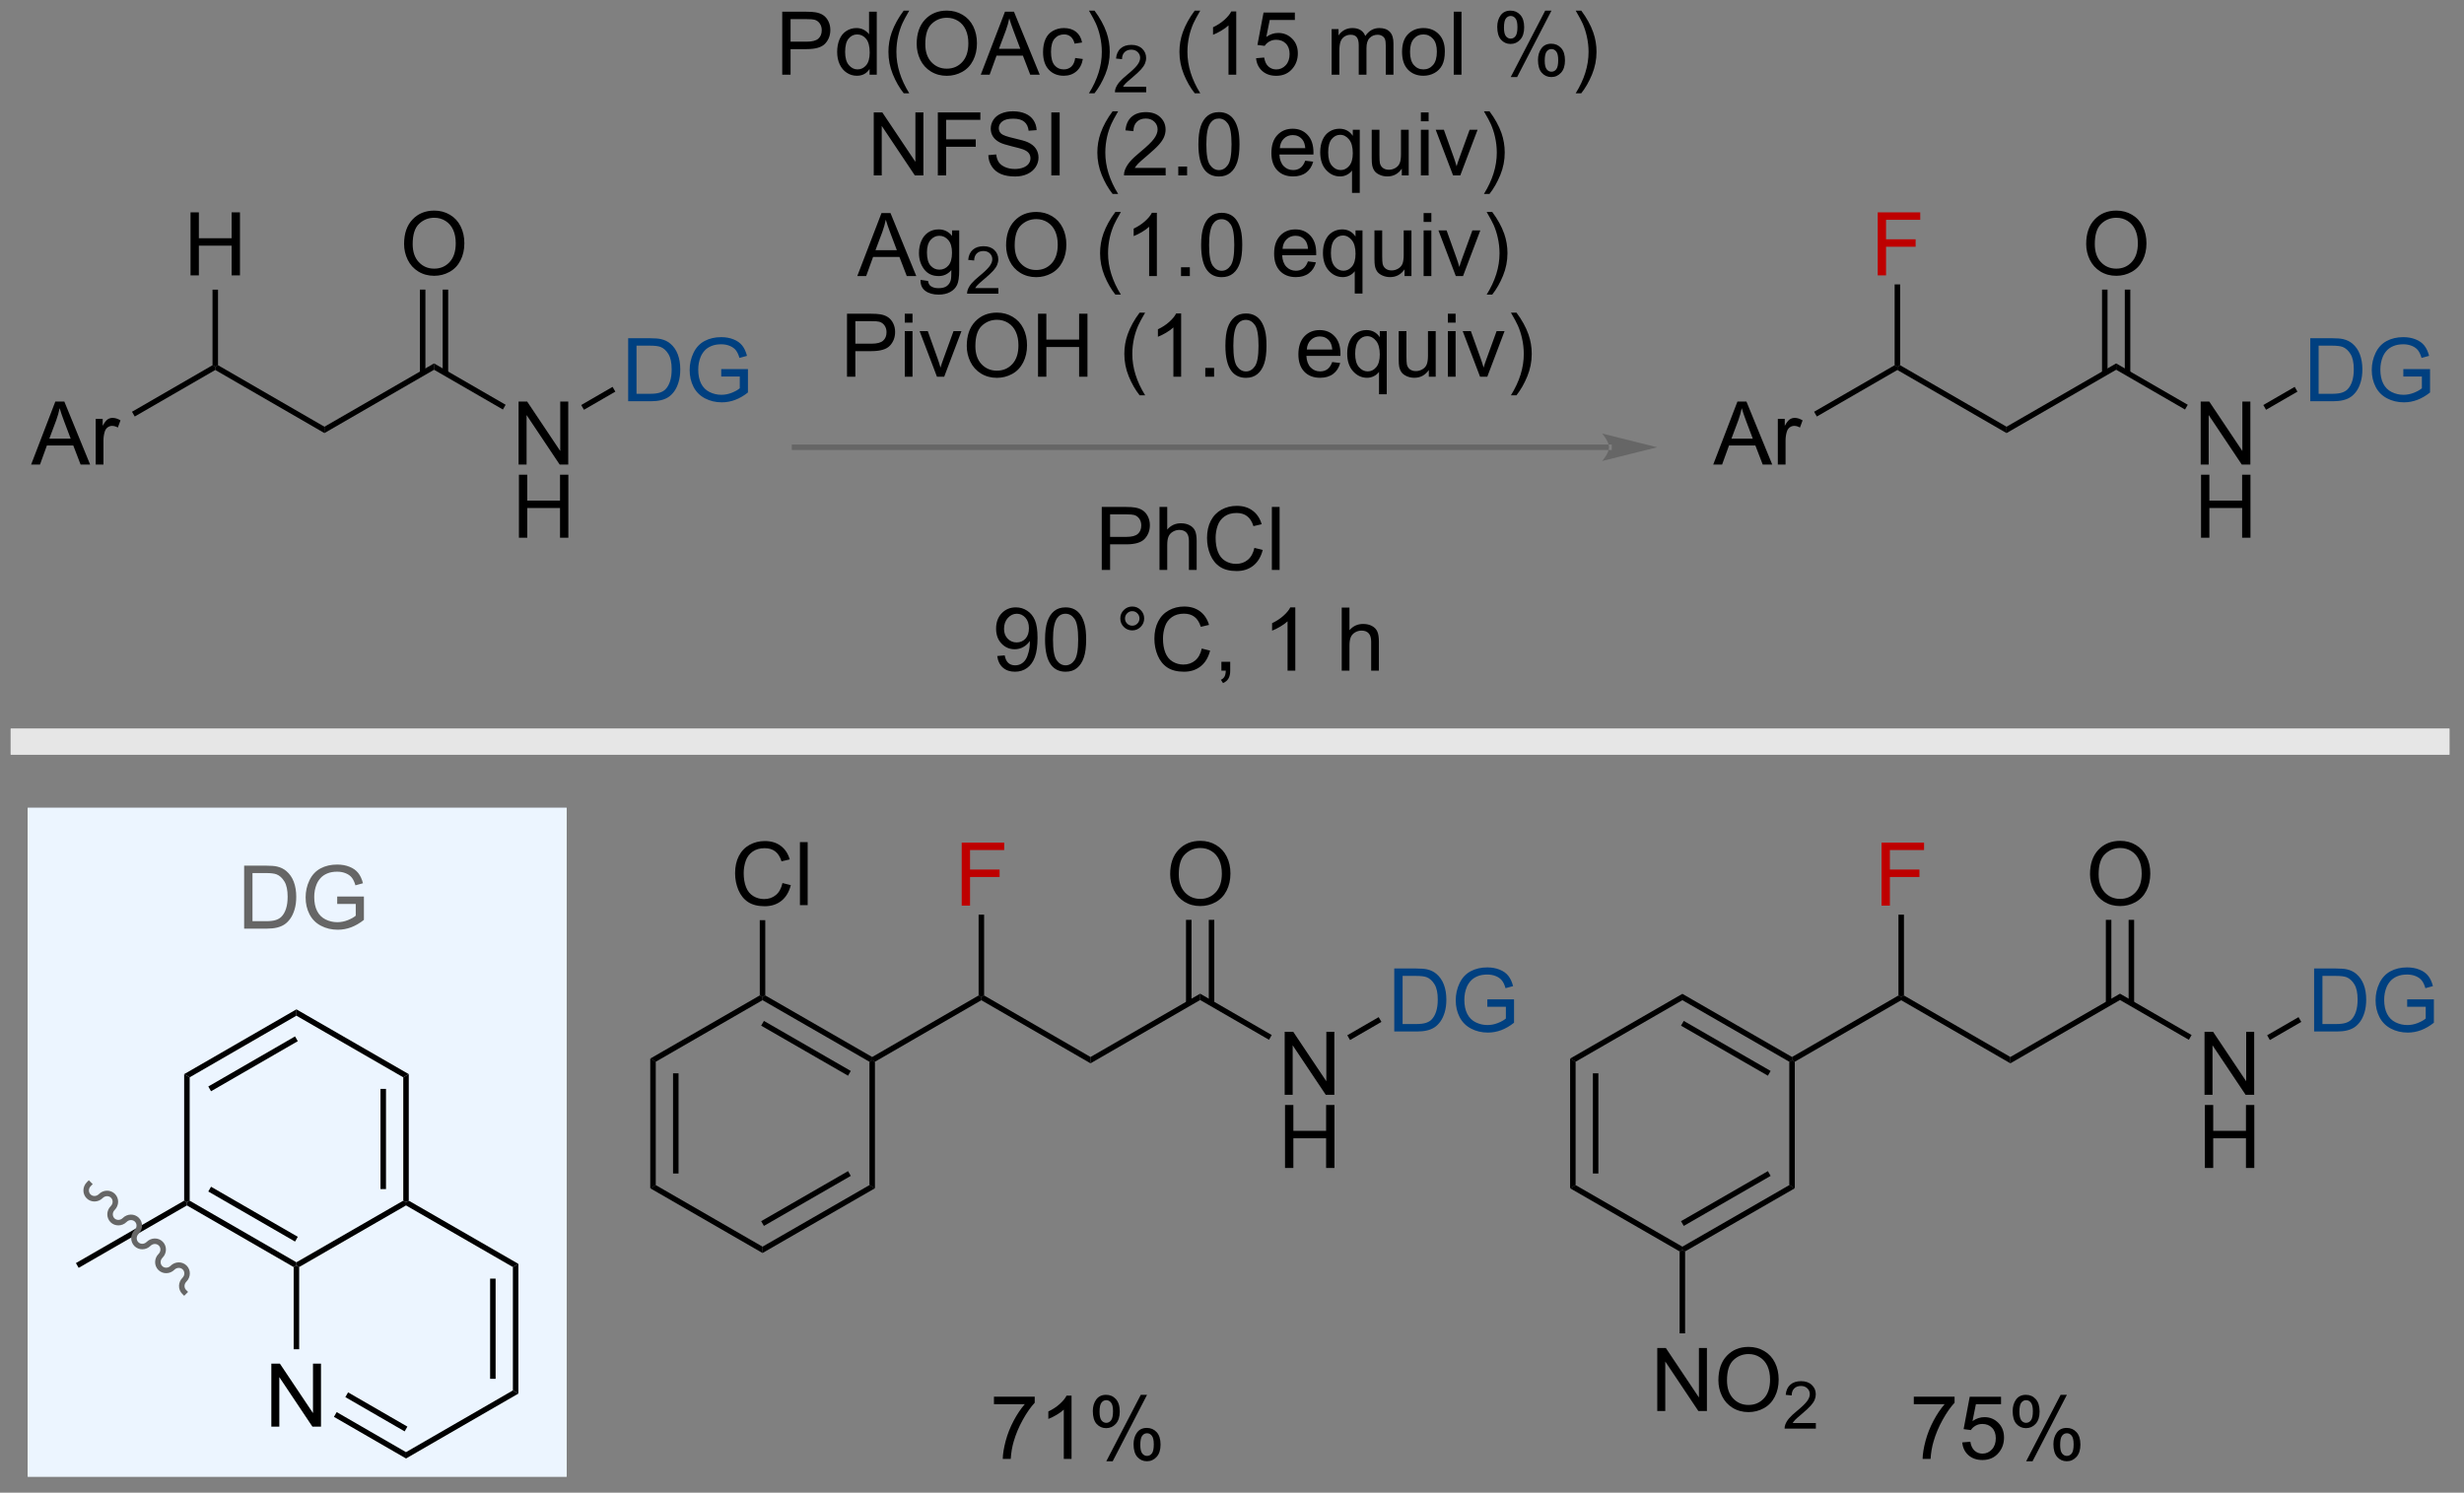 <?xml version="1.0" encoding="UTF-8"?>
<!DOCTYPE svg PUBLIC '-//W3C//DTD SVG 1.0//EN'
          'http://www.w3.org/TR/2001/REC-SVG-20010904/DTD/svg10.dtd'>
<svg stroke-dasharray="none" shape-rendering="auto" xmlns="http://www.w3.org/2000/svg" font-family="'Dialog'" text-rendering="auto" width="307" fill-opacity="1" color-interpolation="auto" color-rendering="auto" preserveAspectRatio="xMidYMid meet" font-size="12px" viewBox="0 0 307 186" fill="black" xmlns:xlink="http://www.w3.org/1999/xlink" stroke="black" image-rendering="auto" stroke-miterlimit="10" stroke-linecap="square" stroke-linejoin="miter" font-style="normal" stroke-width="1" height="186" stroke-dashoffset="0" font-weight="normal" stroke-opacity="1"
><rect x="0" y="0" width="307" height="186" fill="#808080" stroke="none"/><!--Generated by the Batik Graphics2D SVG Generator--><defs id="genericDefs"
  /><g
  ><defs id="defs1"
    ><clipPath clipPathUnits="userSpaceOnUse" id="clipPath1"
      ><path d="M1.032 2.057 L230.998 2.057 L230.998 141.115 L1.032 141.115 L1.032 2.057 Z"
      /></clipPath
      ><clipPath clipPathUnits="userSpaceOnUse" id="clipPath2"
      ><path d="M-0.222 24.902 L-0.222 160.094 L223.35 160.094 L223.35 24.902 Z"
      /></clipPath
    ></defs
    ><g fill="rgb(236,245,255)" transform="scale(1.333,1.333) translate(-1.032,-2.057) matrix(1.029,0,0,1.029,1.26,-23.557)" stroke="rgb(236,245,255)"
    ><path d="M2.545 98.584 L51.023 98.584 L51.023 158.871 L2.545 158.871 Z" stroke="none" clip-path="url(#clipPath2)"
    /></g
    ><g fill="rgb(236,245,255)" stroke-width="0.5" transform="matrix(1.371,0,0,1.371,0.305,-34.152)" stroke="rgb(236,245,255)"
    ><path fill="none" d="M2.545 98.584 L51.023 98.584 L51.023 158.871 L2.545 158.871 Z" clip-path="url(#clipPath2)"
    /></g
    ><g fill="rgb(236,245,255)" stroke-width="0.5" transform="matrix(1.371,0,0,1.371,0.305,-34.152)" stroke="rgb(236,245,255)"
    ><path fill="none" d="M2.545 98.584 L51.023 98.584 L51.023 158.871 L2.545 158.871 Z" clip-path="url(#clipPath2)"
    /></g
    ><g fill="rgb(102,102,102)" transform="matrix(1.371,0,0,1.371,0.305,-34.152)" stroke="rgb(102,102,102)"
    ><path d="M146.002 65.812 L146.002 65.812 L71.985 65.812 L71.735 65.812 L71.735 65.312 L71.985 65.312 L146.002 65.312 L146.252 65.312 L146.252 65.812 ZM150.377 65.562 L145.377 64.312 C145.377 64.312 146.002 65.016 146.002 65.562 C146.002 66.109 145.377 66.812 145.377 66.812 Z" stroke="none" clip-path="url(#clipPath2)"
    /></g
    ><g transform="matrix(1.371,0,0,1.371,0.305,-34.152)"
    ><path d="M6.927 140.144 L6.677 139.711 L16.514 134.038 L16.764 134.183 L16.764 134.471 Z" stroke="none" clip-path="url(#clipPath2)"
    /></g
    ><g transform="matrix(1.371,0,0,1.371,0.305,-34.152)"
    ><path d="M16.764 134.471 L16.764 134.183 L17.014 134.038 L26.715 139.639 L26.715 139.928 L26.465 140.072 ZM18.707 133.205 L26.59 137.756 L26.84 137.323 L18.957 132.772 Z" stroke="none" clip-path="url(#clipPath2)"
    /></g
    ><g transform="matrix(1.371,0,0,1.371,0.305,-34.152)"
    ><path d="M26.965 140.072 L26.715 139.928 L26.715 139.639 L36.426 134.038 L36.676 134.183 L36.676 134.471 Z" stroke="none" clip-path="url(#clipPath2)"
    /></g
    ><g transform="matrix(1.371,0,0,1.371,0.305,-34.152)"
    ><path d="M36.926 134.038 L36.676 134.183 L36.426 134.038 L36.426 122.827 L36.926 122.538 ZM34.856 132.987 L34.856 123.879 L34.356 123.879 L34.356 132.987 Z" stroke="none" clip-path="url(#clipPath2)"
    /></g
    ><g transform="matrix(1.371,0,0,1.371,0.305,-34.152)"
    ><path d="M36.926 122.538 L36.426 122.827 L26.715 117.226 L26.715 116.649 Z" stroke="none" clip-path="url(#clipPath2)"
    /></g
    ><g transform="matrix(1.371,0,0,1.371,0.305,-34.152)"
    ><path d="M26.715 116.649 L26.715 117.226 L17.014 122.827 L16.514 122.538 ZM26.59 119.109 L18.707 123.66 L18.957 124.094 L26.84 119.542 Z" stroke="none" clip-path="url(#clipPath2)"
    /></g
    ><g transform="matrix(1.371,0,0,1.371,0.305,-34.152)"
    ><path d="M16.514 122.538 L17.014 122.827 L17.014 134.038 L16.764 134.183 L16.514 134.038 Z" stroke="none" clip-path="url(#clipPath2)"
    /></g
    ><g transform="matrix(1.371,0,0,1.371,0.305,-34.152)"
    ><path d="M24.436 154.578 L24.436 148.851 L25.214 148.851 L28.222 153.346 L28.222 148.851 L28.949 148.851 L28.949 154.578 L28.17 154.578 L25.162 150.078 L25.162 154.578 L24.436 154.578 Z" stroke="none" clip-path="url(#clipPath2)"
    /></g
    ><g transform="matrix(1.371,0,0,1.371,0.305,-34.152)"
    ><path d="M26.465 140.072 L26.715 139.928 L26.965 140.072 L26.965 147.543 L26.465 147.543 Z" stroke="none" clip-path="url(#clipPath2)"
    /></g
    ><g transform="matrix(1.371,0,0,1.371,0.305,-34.152)"
    ><path d="M30.126 153.687 L30.376 153.254 L36.676 156.894 L36.676 157.471 ZM31.162 151.894 L36.551 155.008 L36.801 154.575 L31.412 151.461 Z" stroke="none" clip-path="url(#clipPath2)"
    /></g
    ><g transform="matrix(1.371,0,0,1.371,0.305,-34.152)"
    ><path d="M36.676 157.471 L36.676 156.894 L46.388 151.284 L46.888 151.572 Z" stroke="none" clip-path="url(#clipPath2)"
    /></g
    ><g transform="matrix(1.371,0,0,1.371,0.305,-34.152)"
    ><path d="M46.888 151.572 L46.388 151.284 L46.388 140.072 L46.888 139.783 ZM44.818 150.233 L44.818 141.124 L44.318 141.124 L44.318 150.233 Z" stroke="none" clip-path="url(#clipPath2)"
    /></g
    ><g transform="matrix(1.371,0,0,1.371,0.305,-34.152)"
    ><path d="M46.888 139.783 L46.388 140.072 L36.676 134.471 L36.676 134.183 L36.926 134.038 Z" stroke="none" clip-path="url(#clipPath2)"
    /></g
    ><g fill="rgb(102,102,102)" transform="matrix(1.371,0,0,1.371,0.305,-34.152)" stroke="rgb(102,102,102)"
    ><path d="M21.965 109.314 L21.965 103.588 L23.939 103.588 Q24.606 103.588 24.957 103.669 Q25.45 103.783 25.799 104.08 Q26.252 104.463 26.476 105.059 Q26.7 105.653 26.7 106.419 Q26.7 107.072 26.546 107.577 Q26.395 108.08 26.155 108.411 Q25.918 108.739 25.635 108.929 Q25.353 109.119 24.952 109.218 Q24.551 109.314 24.033 109.314 L21.965 109.314 ZM22.723 108.637 L23.947 108.637 Q24.512 108.637 24.835 108.533 Q25.158 108.426 25.348 108.236 Q25.619 107.965 25.767 107.512 Q25.918 107.057 25.918 106.408 Q25.918 105.51 25.624 105.028 Q25.33 104.544 24.908 104.379 Q24.603 104.262 23.926 104.262 L22.723 104.262 L22.723 108.637 ZM30.422 107.067 L30.422 106.395 L32.849 106.392 L32.849 108.517 Q32.289 108.963 31.696 109.189 Q31.102 109.413 30.477 109.413 Q29.633 109.413 28.943 109.051 Q28.256 108.689 27.904 108.007 Q27.552 107.322 27.552 106.478 Q27.552 105.642 27.901 104.919 Q28.25 104.192 28.907 103.84 Q29.563 103.489 30.42 103.489 Q31.04 103.489 31.542 103.692 Q32.045 103.892 32.329 104.252 Q32.615 104.611 32.764 105.189 L32.079 105.377 Q31.951 104.939 31.758 104.689 Q31.568 104.439 31.211 104.288 Q30.857 104.137 30.422 104.137 Q29.904 104.137 29.524 104.296 Q29.146 104.455 28.912 104.713 Q28.68 104.971 28.552 105.278 Q28.334 105.809 28.334 106.432 Q28.334 107.197 28.597 107.713 Q28.86 108.228 29.362 108.478 Q29.868 108.728 30.435 108.728 Q30.927 108.728 31.396 108.538 Q31.865 108.348 32.107 108.135 L32.107 107.067 L30.422 107.067 Z" stroke="none" clip-path="url(#clipPath2)"
    /></g
    ><g transform="matrix(1.371,0,0,1.371,0.305,-34.152)"
    ><path d="M70.865 31.702 L70.865 25.975 L73.026 25.975 Q73.597 25.975 73.896 26.03 Q74.318 26.1 74.602 26.298 Q74.888 26.494 75.063 26.85 Q75.237 27.204 75.237 27.632 Q75.237 28.361 74.771 28.869 Q74.308 29.374 73.091 29.374 L71.623 29.374 L71.623 31.702 L70.865 31.702 ZM71.623 28.697 L73.105 28.697 Q73.839 28.697 74.146 28.423 Q74.456 28.15 74.456 27.655 Q74.456 27.296 74.274 27.04 Q74.091 26.783 73.795 26.702 Q73.605 26.65 73.089 26.65 L71.623 26.65 L71.623 28.697 ZM78.802 31.702 L78.802 31.178 Q78.409 31.796 77.644 31.796 Q77.146 31.796 76.73 31.522 Q76.315 31.249 76.086 30.759 Q75.857 30.267 75.857 29.632 Q75.857 29.009 76.063 28.504 Q76.271 27.999 76.685 27.73 Q77.099 27.46 77.612 27.46 Q77.987 27.46 78.279 27.619 Q78.573 27.775 78.755 28.03 L78.755 25.975 L79.456 25.975 L79.456 31.702 L78.802 31.702 ZM76.581 29.632 Q76.581 30.428 76.917 30.824 Q77.253 31.218 77.709 31.218 Q78.17 31.218 78.493 30.84 Q78.815 30.462 78.815 29.689 Q78.815 28.837 78.487 28.439 Q78.159 28.04 77.677 28.04 Q77.209 28.04 76.894 28.423 Q76.581 28.806 76.581 29.632 ZM81.905 33.387 Q81.322 32.652 80.918 31.668 Q80.517 30.681 80.517 29.626 Q80.517 28.697 80.819 27.845 Q81.171 26.858 81.905 25.876 L82.408 25.876 Q81.936 26.689 81.783 27.038 Q81.546 27.577 81.408 28.163 Q81.241 28.892 81.241 29.632 Q81.241 31.509 82.408 33.387 L81.905 33.387 ZM83.085 28.913 Q83.085 27.486 83.851 26.681 Q84.616 25.874 85.827 25.874 Q86.619 25.874 87.254 26.254 Q87.892 26.632 88.226 27.309 Q88.561 27.986 88.561 28.845 Q88.561 29.718 88.21 30.405 Q87.858 31.093 87.213 31.447 Q86.569 31.801 85.822 31.801 Q85.015 31.801 84.377 31.41 Q83.741 31.017 83.413 30.343 Q83.085 29.665 83.085 28.913 ZM83.866 28.923 Q83.866 29.96 84.421 30.556 Q84.978 31.15 85.819 31.15 Q86.674 31.15 87.226 30.548 Q87.78 29.947 87.78 28.843 Q87.78 28.142 87.543 27.621 Q87.306 27.1 86.851 26.814 Q86.397 26.525 85.83 26.525 Q85.025 26.525 84.444 27.079 Q83.866 27.632 83.866 28.923 ZM88.907 31.702 L91.107 25.975 L91.925 25.975 L94.269 31.702 L93.404 31.702 L92.737 29.968 L90.341 29.968 L89.714 31.702 L88.907 31.702 ZM90.56 29.35 L92.503 29.35 L91.904 27.764 Q91.63 27.04 91.498 26.577 Q91.388 27.126 91.19 27.671 L90.56 29.35 ZM97.49 30.181 L98.183 30.272 Q98.068 30.986 97.602 31.392 Q97.136 31.796 96.456 31.796 Q95.605 31.796 95.086 31.238 Q94.568 30.681 94.568 29.642 Q94.568 28.97 94.789 28.468 Q95.013 27.962 95.469 27.712 Q95.925 27.46 96.459 27.46 Q97.136 27.46 97.565 27.801 Q97.995 28.142 98.115 28.772 L97.433 28.876 Q97.334 28.46 97.086 28.249 Q96.839 28.038 96.487 28.038 Q95.956 28.038 95.623 28.418 Q95.292 28.798 95.292 29.624 Q95.292 30.46 95.612 30.84 Q95.933 31.218 96.448 31.218 Q96.862 31.218 97.138 30.965 Q97.417 30.71 97.49 30.181 ZM99.245 33.387 L98.74 33.387 Q99.909 31.509 99.909 29.632 Q99.909 28.897 99.74 28.173 Q99.607 27.587 99.37 27.048 Q99.216 26.697 98.74 25.876 L99.245 25.876 Q99.98 26.858 100.331 27.845 Q100.63 28.697 100.63 29.626 Q100.63 30.681 100.227 31.668 Q99.823 32.652 99.245 33.387 Z" stroke="none" clip-path="url(#clipPath2)"
    /></g
    ><g transform="matrix(1.371,0,0,1.371,0.305,-34.152)"
    ><path d="M103.941 32.794 L103.941 33.302 L101.101 33.302 Q101.095 33.111 101.164 32.935 Q101.271 32.646 101.509 32.364 Q101.75 32.083 102.201 31.714 Q102.9 31.14 103.146 30.804 Q103.392 30.468 103.392 30.169 Q103.392 29.857 103.168 29.642 Q102.945 29.425 102.584 29.425 Q102.203 29.425 101.974 29.654 Q101.746 29.882 101.744 30.286 L101.201 30.232 Q101.257 29.624 101.621 29.308 Q101.984 28.989 102.595 28.989 Q103.215 28.989 103.574 29.333 Q103.935 29.675 103.935 30.181 Q103.935 30.439 103.83 30.689 Q103.724 30.937 103.478 31.212 Q103.234 31.487 102.666 31.968 Q102.191 32.366 102.056 32.509 Q101.922 32.651 101.834 32.794 L103.941 32.794 Z" stroke="none" clip-path="url(#clipPath2)"
    /></g
    ><g transform="matrix(1.371,0,0,1.371,0.305,-34.152)"
    ><path d="M108.352 33.387 Q107.768 32.652 107.365 31.668 Q106.963 30.681 106.963 29.626 Q106.963 28.697 107.266 27.845 Q107.617 26.858 108.352 25.876 L108.854 25.876 Q108.383 26.689 108.229 27.038 Q107.992 27.577 107.854 28.163 Q107.688 28.892 107.688 29.632 Q107.688 31.509 108.854 33.387 L108.352 33.387 ZM112.125 31.702 L111.422 31.702 L111.422 27.22 Q111.167 27.462 110.755 27.704 Q110.344 27.947 110.016 28.069 L110.016 27.389 Q110.604 27.111 111.044 26.718 Q111.487 26.322 111.672 25.952 L112.125 25.952 L112.125 31.702 ZM113.926 30.202 L114.663 30.139 Q114.746 30.678 115.043 30.949 Q115.342 31.22 115.764 31.22 Q116.272 31.22 116.624 30.837 Q116.975 30.454 116.975 29.822 Q116.975 29.22 116.637 28.874 Q116.301 28.525 115.754 28.525 Q115.413 28.525 115.139 28.681 Q114.866 28.835 114.71 29.079 L114.051 28.994 L114.606 26.053 L117.452 26.053 L117.452 26.725 L115.168 26.725 L114.858 28.264 Q115.374 27.905 115.941 27.905 Q116.691 27.905 117.207 28.426 Q117.723 28.944 117.723 29.759 Q117.723 30.538 117.269 31.103 Q116.717 31.801 115.764 31.801 Q114.983 31.801 114.488 31.363 Q113.996 30.923 113.926 30.202 ZM120.793 31.702 L120.793 27.553 L121.421 27.553 L121.421 28.134 Q121.616 27.829 121.939 27.645 Q122.264 27.46 122.678 27.46 Q123.139 27.46 123.434 27.652 Q123.731 27.843 123.85 28.186 Q124.342 27.46 125.132 27.46 Q125.749 27.46 126.079 27.801 Q126.413 28.142 126.413 28.853 L126.413 31.702 L125.715 31.702 L125.715 29.087 Q125.715 28.665 125.644 28.48 Q125.577 28.296 125.397 28.184 Q125.217 28.069 124.975 28.069 Q124.538 28.069 124.249 28.361 Q123.96 28.65 123.96 29.29 L123.96 31.702 L123.257 31.702 L123.257 29.007 Q123.257 28.538 123.085 28.303 Q122.913 28.069 122.522 28.069 Q122.225 28.069 121.973 28.225 Q121.723 28.382 121.608 28.684 Q121.496 28.983 121.496 29.548 L121.496 31.702 L120.793 31.702 ZM127.194 29.626 Q127.194 28.475 127.835 27.921 Q128.371 27.46 129.139 27.46 Q129.996 27.46 130.538 28.02 Q131.082 28.579 131.082 29.569 Q131.082 30.369 130.84 30.829 Q130.6 31.288 130.142 31.543 Q129.684 31.796 129.139 31.796 Q128.269 31.796 127.731 31.238 Q127.194 30.678 127.194 29.626 ZM127.918 29.626 Q127.918 30.423 128.264 30.822 Q128.613 31.218 129.139 31.218 Q129.663 31.218 130.009 30.819 Q130.358 30.421 130.358 29.603 Q130.358 28.835 130.009 28.439 Q129.66 28.04 129.139 28.04 Q128.613 28.04 128.264 28.436 Q127.918 28.829 127.918 29.626 ZM131.891 31.702 L131.891 25.975 L132.594 25.975 L132.594 31.702 L131.891 31.702 ZM135.844 27.35 Q135.844 26.736 136.151 26.306 Q136.461 25.876 137.047 25.876 Q137.586 25.876 137.938 26.262 Q138.292 26.647 138.292 27.392 Q138.292 28.119 137.935 28.512 Q137.578 28.905 137.055 28.905 Q136.534 28.905 136.188 28.52 Q135.844 28.132 135.844 27.35 ZM137.065 26.361 Q136.805 26.361 136.63 26.587 Q136.456 26.814 136.456 27.421 Q136.456 27.97 136.63 28.197 Q136.807 28.421 137.065 28.421 Q137.331 28.421 137.505 28.194 Q137.68 27.968 137.68 27.366 Q137.68 26.811 137.503 26.587 Q137.328 26.361 137.065 26.361 ZM137.07 31.913 L140.203 25.876 L140.773 25.876 L137.651 31.913 L137.07 31.913 ZM139.547 30.358 Q139.547 29.741 139.854 29.314 Q140.164 28.884 140.753 28.884 Q141.292 28.884 141.646 29.27 Q142 29.655 142 30.4 Q142 31.126 141.641 31.52 Q141.284 31.913 140.758 31.913 Q140.237 31.913 139.891 31.525 Q139.547 31.134 139.547 30.358 ZM140.773 29.369 Q140.508 29.369 140.333 29.595 Q140.159 29.822 140.159 30.428 Q140.159 30.975 140.333 31.202 Q140.51 31.428 140.768 31.428 Q141.039 31.428 141.211 31.202 Q141.385 30.975 141.385 30.374 Q141.385 29.819 141.208 29.595 Q141.034 29.369 140.773 29.369 ZM143.481 33.387 L142.975 33.387 Q144.144 31.509 144.144 29.632 Q144.144 28.897 143.975 28.173 Q143.842 27.587 143.606 27.048 Q143.452 26.697 142.975 25.876 L143.481 25.876 Q144.215 26.858 144.566 27.845 Q144.866 28.697 144.866 29.626 Q144.866 30.681 144.462 31.668 Q144.059 32.652 143.481 33.387 Z" stroke="none" clip-path="url(#clipPath2)"
    /></g
    ><g transform="matrix(1.371,0,0,1.371,0.305,-34.152)"
    ><path d="M79.182 40.852 L79.182 35.125 L79.96 35.125 L82.968 39.62 L82.968 35.125 L83.695 35.125 L83.695 40.852 L82.916 40.852 L79.908 36.352 L79.908 40.852 L79.182 40.852 ZM85.006 40.852 L85.006 35.125 L88.871 35.125 L88.871 35.8 L85.764 35.8 L85.764 37.573 L88.451 37.573 L88.451 38.25 L85.764 38.25 L85.764 40.852 L85.006 40.852 ZM89.596 39.011 L90.312 38.948 Q90.362 39.378 90.546 39.654 Q90.734 39.93 91.124 40.099 Q91.515 40.269 92.002 40.269 Q92.437 40.269 92.768 40.141 Q93.101 40.011 93.263 39.787 Q93.424 39.563 93.424 39.297 Q93.424 39.026 93.268 38.826 Q93.112 38.625 92.752 38.487 Q92.523 38.399 91.734 38.209 Q90.945 38.019 90.627 37.852 Q90.218 37.636 90.015 37.318 Q89.815 37 89.815 36.605 Q89.815 36.172 90.059 35.795 Q90.307 35.417 90.778 35.222 Q91.252 35.026 91.83 35.026 Q92.468 35.026 92.953 35.232 Q93.44 35.438 93.7 35.836 Q93.963 36.235 93.984 36.737 L93.257 36.792 Q93.197 36.25 92.859 35.974 Q92.523 35.696 91.862 35.696 Q91.174 35.696 90.859 35.948 Q90.546 36.198 90.546 36.555 Q90.546 36.862 90.768 37.063 Q90.987 37.261 91.911 37.472 Q92.835 37.68 93.179 37.836 Q93.679 38.065 93.916 38.42 Q94.156 38.774 94.156 39.235 Q94.156 39.69 93.893 40.097 Q93.632 40.5 93.14 40.727 Q92.65 40.951 92.039 40.951 Q91.26 40.951 90.734 40.724 Q90.21 40.495 89.911 40.042 Q89.612 39.586 89.596 39.011 ZM95.32 40.852 L95.32 35.125 L96.078 35.125 L96.078 40.852 L95.32 40.852 ZM100.89 42.537 Q100.307 41.802 99.903 40.818 Q99.502 39.831 99.502 38.776 Q99.502 37.847 99.804 36.995 Q100.156 36.008 100.89 35.026 L101.393 35.026 Q100.921 35.839 100.768 36.188 Q100.531 36.727 100.393 37.313 Q100.226 38.042 100.226 38.782 Q100.226 40.659 101.393 42.537 L100.89 42.537 ZM105.71 40.175 L105.71 40.852 L101.924 40.852 Q101.916 40.597 102.007 40.362 Q102.15 39.977 102.468 39.602 Q102.789 39.227 103.39 38.735 Q104.322 37.969 104.65 37.521 Q104.979 37.073 104.979 36.675 Q104.979 36.258 104.679 35.972 Q104.382 35.683 103.9 35.683 Q103.393 35.683 103.088 35.987 Q102.783 36.292 102.781 36.831 L102.057 36.758 Q102.132 35.948 102.617 35.526 Q103.101 35.102 103.916 35.102 Q104.742 35.102 105.221 35.56 Q105.703 36.016 105.703 36.69 Q105.703 37.034 105.562 37.367 Q105.421 37.698 105.093 38.065 Q104.768 38.433 104.01 39.073 Q103.377 39.605 103.197 39.795 Q103.018 39.985 102.9 40.175 L105.71 40.175 ZM106.858 40.852 L106.858 40.05 L107.66 40.05 L107.66 40.852 L106.858 40.852 ZM108.687 38.026 Q108.687 37.011 108.895 36.394 Q109.104 35.774 109.515 35.438 Q109.929 35.102 110.554 35.102 Q111.015 35.102 111.362 35.287 Q111.71 35.472 111.937 35.823 Q112.164 36.172 112.291 36.675 Q112.421 37.175 112.421 38.026 Q112.421 39.034 112.213 39.654 Q112.007 40.274 111.593 40.612 Q111.182 40.951 110.554 40.951 Q109.726 40.951 109.252 40.355 Q108.687 39.641 108.687 38.026 ZM109.408 38.026 Q109.408 39.438 109.739 39.904 Q110.07 40.37 110.554 40.37 Q111.039 40.37 111.367 39.901 Q111.697 39.433 111.697 38.026 Q111.697 36.612 111.367 36.149 Q111.039 35.683 110.546 35.683 Q110.062 35.683 109.773 36.094 Q109.408 36.617 109.408 38.026 ZM118.393 39.516 L119.119 39.605 Q118.947 40.242 118.481 40.594 Q118.018 40.946 117.296 40.946 Q116.385 40.946 115.851 40.386 Q115.32 39.823 115.32 38.813 Q115.32 37.766 115.859 37.188 Q116.398 36.61 117.257 36.61 Q118.088 36.61 118.614 37.177 Q119.143 37.742 119.143 38.769 Q119.143 38.831 119.14 38.956 L116.046 38.956 Q116.085 39.641 116.432 40.005 Q116.781 40.367 117.299 40.367 Q117.687 40.367 117.96 40.164 Q118.234 39.961 118.393 39.516 ZM116.085 38.378 L118.4 38.378 Q118.354 37.855 118.135 37.594 Q117.799 37.188 117.265 37.188 Q116.781 37.188 116.45 37.513 Q116.119 37.836 116.085 38.378 ZM122.647 42.443 L122.647 40.409 Q122.483 40.641 122.188 40.795 Q121.894 40.946 121.561 40.946 Q120.824 40.946 120.29 40.357 Q119.756 39.766 119.756 38.737 Q119.756 38.112 119.972 37.617 Q120.191 37.12 120.602 36.865 Q121.014 36.61 121.506 36.61 Q122.277 36.61 122.717 37.258 L122.717 36.703 L123.35 36.703 L123.35 42.443 L122.647 42.443 ZM120.48 38.766 Q120.48 39.565 120.816 39.967 Q121.152 40.367 121.621 40.367 Q122.069 40.367 122.391 39.987 Q122.717 39.605 122.717 38.828 Q122.717 38 122.376 37.584 Q122.035 37.164 121.574 37.164 Q121.115 37.164 120.798 37.552 Q120.48 37.94 120.48 38.766 ZM127.171 40.852 L127.171 40.242 Q126.687 40.946 125.854 40.946 Q125.487 40.946 125.169 40.805 Q124.851 40.664 124.695 40.451 Q124.541 40.237 124.479 39.93 Q124.437 39.722 124.437 39.274 L124.437 36.703 L125.14 36.703 L125.14 39.003 Q125.14 39.555 125.182 39.745 Q125.249 40.024 125.463 40.183 Q125.679 40.339 125.994 40.339 Q126.312 40.339 126.588 40.177 Q126.867 40.016 126.981 39.737 Q127.096 39.456 127.096 38.925 L127.096 36.703 L127.799 36.703 L127.799 40.852 L127.171 40.852 ZM128.904 35.933 L128.904 35.125 L129.608 35.125 L129.608 35.933 L128.904 35.933 ZM128.904 40.852 L128.904 36.703 L129.608 36.703 L129.608 40.852 L128.904 40.852 ZM131.83 40.852 L130.252 36.703 L130.994 36.703 L131.885 39.188 Q132.031 39.589 132.15 40.024 Q132.244 39.696 132.413 39.235 L133.335 36.703 L134.057 36.703 L132.487 40.852 L131.83 40.852 ZM135.14 42.537 L134.635 42.537 Q135.804 40.659 135.804 38.782 Q135.804 38.047 135.635 37.323 Q135.502 36.737 135.265 36.198 Q135.112 35.847 134.635 35.026 L135.14 35.026 Q135.875 36.008 136.226 36.995 Q136.525 37.847 136.525 38.776 Q136.525 39.831 136.122 40.818 Q135.718 41.802 135.14 42.537 Z" stroke="none" clip-path="url(#clipPath2)"
    /></g
    ><g transform="matrix(1.371,0,0,1.371,0.305,-34.152)"
    ><path d="M77.686 50.002 L79.886 44.275 L80.704 44.275 L83.048 50.002 L82.183 50.002 L81.517 48.267 L79.121 48.267 L78.493 50.002 L77.686 50.002 ZM79.34 47.65 L81.282 47.65 L80.683 46.064 Q80.41 45.34 80.277 44.877 Q80.168 45.426 79.97 45.971 L79.34 47.65 ZM83.433 50.346 L84.118 50.447 Q84.16 50.765 84.355 50.908 Q84.618 51.103 85.071 51.103 Q85.558 51.103 85.824 50.908 Q86.09 50.713 86.183 50.361 Q86.238 50.148 86.235 49.458 Q85.774 50.002 85.087 50.002 Q84.23 50.002 83.761 49.385 Q83.293 48.767 83.293 47.903 Q83.293 47.309 83.506 46.809 Q83.722 46.307 84.131 46.033 Q84.54 45.76 85.09 45.76 Q85.824 45.76 86.3 46.353 L86.3 45.853 L86.949 45.853 L86.949 49.439 Q86.949 50.408 86.751 50.812 Q86.556 51.218 86.126 51.452 Q85.699 51.687 85.074 51.687 Q84.332 51.687 83.873 51.351 Q83.418 51.017 83.433 50.346 ZM84.017 47.853 Q84.017 48.669 84.34 49.044 Q84.665 49.419 85.152 49.419 Q85.636 49.419 85.965 49.046 Q86.293 48.674 86.293 47.877 Q86.293 47.114 85.954 46.728 Q85.618 46.34 85.142 46.34 Q84.673 46.34 84.345 46.723 Q84.017 47.103 84.017 47.853 Z" stroke="none" clip-path="url(#clipPath2)"
    /></g
    ><g transform="matrix(1.371,0,0,1.371,0.305,-34.152)"
    ><path d="M90.506 51.094 L90.506 51.602 L87.666 51.602 Q87.66 51.41 87.728 51.235 Q87.836 50.946 88.074 50.664 Q88.314 50.383 88.765 50.014 Q89.465 49.44 89.711 49.104 Q89.957 48.768 89.957 48.469 Q89.957 48.157 89.732 47.942 Q89.51 47.725 89.148 47.725 Q88.767 47.725 88.539 47.953 Q88.31 48.182 88.308 48.586 L87.765 48.532 Q87.822 47.924 88.185 47.608 Q88.549 47.289 89.16 47.289 Q89.779 47.289 90.138 47.633 Q90.5 47.975 90.5 48.481 Q90.5 48.739 90.394 48.989 Q90.289 49.237 90.043 49.512 Q89.799 49.787 89.23 50.268 Q88.756 50.666 88.621 50.809 Q88.486 50.952 88.398 51.094 L90.506 51.094 Z" stroke="none" clip-path="url(#clipPath2)"
    /></g
    ><g transform="matrix(1.371,0,0,1.371,0.305,-34.152)"
    ><path d="M91.209 47.213 Q91.209 45.786 91.975 44.981 Q92.74 44.174 93.951 44.174 Q94.743 44.174 95.378 44.554 Q96.016 44.932 96.35 45.609 Q96.686 46.286 96.686 47.145 Q96.686 48.017 96.334 48.705 Q95.983 49.392 95.337 49.747 Q94.693 50.101 93.946 50.101 Q93.139 50.101 92.501 49.71 Q91.865 49.317 91.537 48.642 Q91.209 47.965 91.209 47.213 ZM91.99 47.223 Q91.99 48.26 92.545 48.856 Q93.102 49.45 93.943 49.45 Q94.798 49.45 95.35 48.848 Q95.904 48.247 95.904 47.142 Q95.904 46.442 95.667 45.921 Q95.43 45.4 94.975 45.114 Q94.522 44.825 93.954 44.825 Q93.149 44.825 92.568 45.38 Q91.99 45.932 91.99 47.223 ZM101.139 51.687 Q100.555 50.952 100.152 49.968 Q99.751 48.981 99.751 47.926 Q99.751 46.997 100.053 46.145 Q100.404 45.158 101.139 44.176 L101.641 44.176 Q101.17 44.989 101.016 45.338 Q100.779 45.877 100.641 46.463 Q100.475 47.192 100.475 47.932 Q100.475 49.809 101.641 51.687 L101.139 51.687 ZM104.912 50.002 L104.209 50.002 L104.209 45.52 Q103.954 45.762 103.542 46.005 Q103.131 46.247 102.803 46.369 L102.803 45.689 Q103.391 45.411 103.831 45.017 Q104.274 44.622 104.459 44.252 L104.912 44.252 L104.912 50.002 ZM107.106 50.002 L107.106 49.2 L107.908 49.2 L107.908 50.002 L107.106 50.002 ZM108.936 47.176 Q108.936 46.161 109.144 45.544 Q109.352 44.924 109.764 44.588 Q110.178 44.252 110.803 44.252 Q111.264 44.252 111.61 44.437 Q111.959 44.622 112.186 44.973 Q112.412 45.322 112.54 45.825 Q112.67 46.325 112.67 47.176 Q112.67 48.184 112.462 48.804 Q112.256 49.424 111.842 49.762 Q111.43 50.101 110.803 50.101 Q109.975 50.101 109.501 49.505 Q108.936 48.791 108.936 47.176 ZM109.657 47.176 Q109.657 48.588 109.988 49.054 Q110.318 49.52 110.803 49.52 Q111.287 49.52 111.615 49.051 Q111.946 48.583 111.946 47.176 Q111.946 45.762 111.615 45.299 Q111.287 44.833 110.795 44.833 Q110.311 44.833 110.022 45.244 Q109.657 45.767 109.657 47.176 ZM118.641 48.666 L119.368 48.755 Q119.196 49.392 118.73 49.744 Q118.266 50.096 117.545 50.096 Q116.633 50.096 116.1 49.536 Q115.568 48.973 115.568 47.963 Q115.568 46.916 116.108 46.338 Q116.647 45.76 117.506 45.76 Q118.337 45.76 118.863 46.327 Q119.391 46.892 119.391 47.919 Q119.391 47.981 119.389 48.106 L116.295 48.106 Q116.334 48.791 116.68 49.156 Q117.029 49.517 117.548 49.517 Q117.936 49.517 118.209 49.314 Q118.483 49.111 118.641 48.666 ZM116.334 47.528 L118.649 47.528 Q118.602 47.005 118.383 46.744 Q118.048 46.338 117.514 46.338 Q117.029 46.338 116.699 46.663 Q116.368 46.986 116.334 47.528 ZM122.895 51.593 L122.895 49.559 Q122.731 49.791 122.437 49.945 Q122.143 50.096 121.809 50.096 Q121.072 50.096 120.538 49.507 Q120.005 48.916 120.005 47.887 Q120.005 47.262 120.221 46.767 Q120.439 46.27 120.851 46.015 Q121.262 45.76 121.755 45.76 Q122.525 45.76 122.966 46.408 L122.966 45.853 L123.598 45.853 L123.598 51.593 L122.895 51.593 ZM120.729 47.916 Q120.729 48.715 121.064 49.117 Q121.4 49.517 121.869 49.517 Q122.317 49.517 122.64 49.137 Q122.966 48.755 122.966 47.978 Q122.966 47.15 122.624 46.734 Q122.283 46.314 121.822 46.314 Q121.364 46.314 121.046 46.702 Q120.729 47.09 120.729 47.916 ZM127.42 50.002 L127.42 49.392 Q126.936 50.096 126.102 50.096 Q125.735 50.096 125.417 49.955 Q125.1 49.814 124.943 49.601 Q124.79 49.387 124.727 49.08 Q124.686 48.872 124.686 48.424 L124.686 45.853 L125.389 45.853 L125.389 48.153 Q125.389 48.705 125.43 48.895 Q125.498 49.174 125.712 49.333 Q125.928 49.489 126.243 49.489 Q126.561 49.489 126.837 49.327 Q127.115 49.166 127.23 48.887 Q127.344 48.606 127.344 48.075 L127.344 45.853 L128.048 45.853 L128.048 50.002 L127.42 50.002 ZM129.153 45.083 L129.153 44.275 L129.856 44.275 L129.856 45.083 L129.153 45.083 ZM129.153 50.002 L129.153 45.853 L129.856 45.853 L129.856 50.002 L129.153 50.002 ZM132.079 50.002 L130.501 45.853 L131.243 45.853 L132.133 48.338 Q132.279 48.739 132.399 49.174 Q132.493 48.846 132.662 48.385 L133.584 45.853 L134.305 45.853 L132.735 50.002 L132.079 50.002 ZM135.389 51.687 L134.883 51.687 Q136.053 49.809 136.053 47.932 Q136.053 47.197 135.883 46.473 Q135.751 45.887 135.514 45.348 Q135.36 44.997 134.883 44.176 L135.389 44.176 Q136.123 45.158 136.475 46.145 Q136.774 46.997 136.774 47.926 Q136.774 48.981 136.37 49.968 Q135.967 50.952 135.389 51.687 Z" stroke="none" clip-path="url(#clipPath2)"
    /></g
    ><g transform="matrix(1.371,0,0,1.371,0.305,-34.152)"
    ><path d="M76.752 59.152 L76.752 53.425 L78.914 53.425 Q79.484 53.425 79.783 53.48 Q80.205 53.55 80.489 53.748 Q80.775 53.944 80.95 54.3 Q81.124 54.654 81.124 55.082 Q81.124 55.811 80.658 56.319 Q80.195 56.824 78.979 56.824 L77.51 56.824 L77.51 59.152 L76.752 59.152 ZM77.51 56.147 L78.992 56.147 Q79.726 56.147 80.033 55.873 Q80.343 55.6 80.343 55.105 Q80.343 54.746 80.161 54.49 Q79.979 54.233 79.682 54.152 Q79.492 54.1 78.976 54.1 L77.51 54.1 L77.51 56.147 ZM82.002 54.233 L82.002 53.425 L82.705 53.425 L82.705 54.233 L82.002 54.233 ZM82.002 59.152 L82.002 55.004 L82.705 55.004 L82.705 59.152 L82.002 59.152 ZM84.928 59.152 L83.35 55.004 L84.092 55.004 L84.983 57.488 Q85.128 57.889 85.248 58.324 Q85.342 57.996 85.511 57.535 L86.433 55.004 L87.154 55.004 L85.584 59.152 L84.928 59.152 ZM87.636 56.363 Q87.636 54.936 88.402 54.131 Q89.168 53.324 90.378 53.324 Q91.17 53.324 91.805 53.704 Q92.444 54.082 92.777 54.759 Q93.113 55.436 93.113 56.295 Q93.113 57.167 92.761 57.855 Q92.41 58.542 91.764 58.897 Q91.121 59.251 90.373 59.251 Q89.566 59.251 88.928 58.86 Q88.293 58.467 87.964 57.792 Q87.636 57.115 87.636 56.363 ZM88.418 56.373 Q88.418 57.41 88.972 58.006 Q89.529 58.6 90.371 58.6 Q91.225 58.6 91.777 57.998 Q92.332 57.397 92.332 56.292 Q92.332 55.592 92.094 55.071 Q91.858 54.55 91.402 54.264 Q90.949 53.975 90.381 53.975 Q89.576 53.975 88.996 54.529 Q88.418 55.082 88.418 56.373 ZM94.112 59.152 L94.112 53.425 L94.869 53.425 L94.869 55.777 L97.846 55.777 L97.846 53.425 L98.604 53.425 L98.604 59.152 L97.846 59.152 L97.846 56.451 L94.869 56.451 L94.869 59.152 L94.112 59.152 ZM103.343 60.837 Q102.76 60.102 102.356 59.118 Q101.955 58.131 101.955 57.076 Q101.955 56.147 102.257 55.295 Q102.609 54.308 103.343 53.326 L103.846 53.326 Q103.374 54.139 103.221 54.488 Q102.984 55.027 102.846 55.613 Q102.679 56.342 102.679 57.082 Q102.679 58.959 103.846 60.837 L103.343 60.837 ZM107.117 59.152 L106.414 59.152 L106.414 54.67 Q106.158 54.912 105.747 55.154 Q105.335 55.397 105.007 55.519 L105.007 54.839 Q105.596 54.561 106.036 54.167 Q106.479 53.772 106.664 53.402 L107.117 53.402 L107.117 59.152 ZM109.311 59.152 L109.311 58.35 L110.113 58.35 L110.113 59.152 L109.311 59.152 ZM111.14 56.326 Q111.14 55.311 111.348 54.694 Q111.557 54.074 111.968 53.738 Q112.382 53.402 113.007 53.402 Q113.468 53.402 113.815 53.587 Q114.164 53.772 114.39 54.123 Q114.617 54.472 114.744 54.975 Q114.874 55.475 114.874 56.326 Q114.874 57.334 114.666 57.954 Q114.46 58.574 114.046 58.912 Q113.635 59.251 113.007 59.251 Q112.179 59.251 111.705 58.654 Q111.14 57.941 111.14 56.326 ZM111.862 56.326 Q111.862 57.738 112.192 58.204 Q112.523 58.67 113.007 58.67 Q113.492 58.67 113.82 58.201 Q114.15 57.733 114.15 56.326 Q114.15 54.912 113.82 54.449 Q113.492 53.983 112.999 53.983 Q112.515 53.983 112.226 54.394 Q111.862 54.917 111.862 56.326 ZM120.846 57.816 L121.572 57.904 Q121.4 58.542 120.934 58.894 Q120.471 59.246 119.749 59.246 Q118.838 59.246 118.304 58.686 Q117.773 58.123 117.773 57.113 Q117.773 56.066 118.312 55.488 Q118.851 54.91 119.71 54.91 Q120.541 54.91 121.067 55.477 Q121.596 56.042 121.596 57.069 Q121.596 57.131 121.593 57.256 L118.499 57.256 Q118.539 57.941 118.885 58.306 Q119.234 58.667 119.752 58.667 Q120.14 58.667 120.414 58.464 Q120.687 58.261 120.846 57.816 ZM118.539 56.678 L120.854 56.678 Q120.807 56.154 120.588 55.894 Q120.252 55.488 119.718 55.488 Q119.234 55.488 118.903 55.813 Q118.572 56.136 118.539 56.678 ZM125.1 60.743 L125.1 58.709 Q124.936 58.941 124.641 59.095 Q124.347 59.246 124.014 59.246 Q123.277 59.246 122.743 58.657 Q122.209 58.066 122.209 57.037 Q122.209 56.412 122.425 55.917 Q122.644 55.42 123.055 55.165 Q123.467 54.91 123.959 54.91 Q124.73 54.91 125.17 55.558 L125.17 55.004 L125.803 55.004 L125.803 60.743 L125.1 60.743 ZM122.933 57.066 Q122.933 57.865 123.269 58.267 Q123.605 58.667 124.074 58.667 Q124.522 58.667 124.844 58.287 Q125.17 57.904 125.17 57.129 Q125.17 56.3 124.829 55.884 Q124.488 55.464 124.027 55.464 Q123.569 55.464 123.251 55.852 Q122.933 56.24 122.933 57.066 ZM129.625 59.152 L129.625 58.542 Q129.14 59.246 128.307 59.246 Q127.94 59.246 127.622 59.105 Q127.304 58.964 127.148 58.751 Q126.994 58.537 126.932 58.23 Q126.89 58.022 126.89 57.574 L126.89 55.004 L127.593 55.004 L127.593 57.303 Q127.593 57.855 127.635 58.045 Q127.703 58.324 127.916 58.483 Q128.132 58.639 128.447 58.639 Q128.765 58.639 129.041 58.477 Q129.32 58.316 129.434 58.037 Q129.549 57.756 129.549 57.225 L129.549 55.004 L130.252 55.004 L130.252 59.152 L129.625 59.152 ZM131.358 54.233 L131.358 53.425 L132.061 53.425 L132.061 54.233 L131.358 54.233 ZM131.358 59.152 L131.358 55.004 L132.061 55.004 L132.061 59.152 L131.358 59.152 ZM134.283 59.152 L132.705 55.004 L133.447 55.004 L134.338 57.488 Q134.484 57.889 134.604 58.324 Q134.697 57.996 134.867 57.535 L135.788 55.004 L136.51 55.004 L134.94 59.152 L134.283 59.152 ZM137.593 60.837 L137.088 60.837 Q138.257 58.959 138.257 57.082 Q138.257 56.347 138.088 55.623 Q137.955 55.037 137.718 54.498 Q137.565 54.147 137.088 53.326 L137.593 53.326 Q138.328 54.308 138.679 55.295 Q138.979 56.147 138.979 57.076 Q138.979 58.131 138.575 59.118 Q138.171 60.102 137.593 60.837 Z" stroke="none" clip-path="url(#clipPath2)"
    /></g
    ><g transform="matrix(1.371,0,0,1.371,0.305,-34.152)"
    ><path d="M155.473 67.134 L157.673 61.407 L158.491 61.407 L160.835 67.134 L159.97 67.134 L159.303 65.399 L156.908 65.399 L156.28 67.134 L155.473 67.134 ZM157.126 64.782 L159.069 64.782 L158.47 63.196 Q158.197 62.472 158.064 62.009 Q157.954 62.558 157.756 63.102 L157.126 64.782 ZM161.343 67.134 L161.343 62.985 L161.975 62.985 L161.975 63.613 Q162.218 63.173 162.421 63.032 Q162.626 62.892 162.874 62.892 Q163.228 62.892 163.595 63.118 L163.353 63.769 Q163.095 63.618 162.837 63.618 Q162.608 63.618 162.423 63.756 Q162.241 63.894 162.163 64.142 Q162.046 64.517 162.046 64.962 L162.046 67.134 L161.343 67.134 Z" stroke="none" clip-path="url(#clipPath2)"
    /></g
    ><g transform="matrix(1.371,0,0,1.371,0.305,-34.152)"
    ><path d="M164.89 62.767 L164.64 62.335 L171.958 58.105 L172.208 58.249 L172.208 58.538 Z" stroke="none" clip-path="url(#clipPath2)"
    /></g
    ><g transform="matrix(1.371,0,0,1.371,0.305,-34.152)"
    ><path d="M172.208 58.538 L172.208 58.249 L172.458 58.105 L182.129 63.695 L182.129 64.273 Z" stroke="none" clip-path="url(#clipPath2)"
    /></g
    ><g fill="rgb(190,0,0)" transform="matrix(1.371,0,0,1.371,0.305,-34.152)" stroke="rgb(190,0,0)"
    ><path d="M170.421 49.939 L170.421 44.212 L174.285 44.212 L174.285 44.887 L171.179 44.887 L171.179 46.66 L173.866 46.66 L173.866 47.337 L171.179 47.337 L171.179 49.939 L170.421 49.939 Z" stroke="none" clip-path="url(#clipPath2)"
    /></g
    ><g transform="matrix(1.371,0,0,1.371,0.305,-34.152)"
    ><path d="M172.458 58.105 L172.208 58.249 L171.958 58.105 L171.958 50.759 L172.458 50.759 Z" stroke="none" clip-path="url(#clipPath2)"
    /></g
    ><g transform="matrix(1.371,0,0,1.371,0.305,-34.152)"
    ><path d="M182.129 64.273 L182.129 63.695 L192.091 57.94 L192.091 58.517 Z" stroke="none" clip-path="url(#clipPath2)"
    /></g
    ><g transform="matrix(1.371,0,0,1.371,0.305,-34.152)"
    ><path d="M199.773 67.134 L199.773 61.407 L200.551 61.407 L203.559 65.902 L203.559 61.407 L204.286 61.407 L204.286 67.134 L203.507 67.134 L200.499 62.634 L200.499 67.134 L199.773 67.134 Z" stroke="none" clip-path="url(#clipPath2)"
    /></g
    ><g transform="matrix(1.371,0,0,1.371,0.305,-34.152)"
    ><path d="M199.804 73.784 L199.804 68.057 L200.562 68.057 L200.562 70.409 L203.538 70.409 L203.538 68.057 L204.296 68.057 L204.296 73.784 L203.538 73.784 L203.538 71.083 L200.562 71.083 L200.562 73.784 L199.804 73.784 Z" stroke="none" clip-path="url(#clipPath2)"
    /></g
    ><g transform="matrix(1.371,0,0,1.371,0.305,-34.152)"
    ><path d="M192.091 58.517 L192.091 57.94 L198.598 61.7 L198.348 62.132 Z" stroke="none" clip-path="url(#clipPath2)"
    /></g
    ><g transform="matrix(1.371,0,0,1.371,0.305,-34.152)"
    ><path d="M189.367 47.09 Q189.367 45.663 190.133 44.858 Q190.899 44.051 192.109 44.051 Q192.901 44.051 193.537 44.431 Q194.175 44.809 194.508 45.486 Q194.844 46.163 194.844 47.022 Q194.844 47.894 194.492 48.582 Q194.141 49.269 193.495 49.624 Q192.852 49.978 192.104 49.978 Q191.297 49.978 190.659 49.587 Q190.024 49.194 189.695 48.519 Q189.367 47.842 189.367 47.09 ZM190.149 47.1 Q190.149 48.137 190.703 48.733 Q191.261 49.327 192.102 49.327 Q192.956 49.327 193.508 48.725 Q194.063 48.124 194.063 47.019 Q194.063 46.319 193.826 45.798 Q193.589 45.277 193.133 44.991 Q192.68 44.702 192.112 44.702 Q191.307 44.702 190.727 45.256 Q190.149 45.809 190.149 47.1 Z" stroke="none" clip-path="url(#clipPath2)"
    /></g
    ><g transform="matrix(1.371,0,0,1.371,0.305,-34.152)"
    ><path d="M193.376 58.827 L193.376 51.231 L192.876 51.231 L192.876 58.827 ZM191.306 58.827 L191.306 51.231 L190.806 51.231 L190.806 58.827 Z" stroke="none" clip-path="url(#clipPath2)"
    /></g
    ><g fill="rgb(0,64,128)" transform="matrix(1.371,0,0,1.371,0.305,-34.152)" stroke="rgb(0,64,128)"
    ><path d="M209.732 61.379 L209.732 55.652 L211.706 55.652 Q212.372 55.652 212.724 55.733 Q213.216 55.847 213.565 56.144 Q214.018 56.527 214.242 57.124 Q214.466 57.717 214.466 58.483 Q214.466 59.137 214.312 59.642 Q214.161 60.144 213.922 60.475 Q213.685 60.803 213.401 60.993 Q213.12 61.184 212.719 61.282 Q212.318 61.379 211.799 61.379 L209.732 61.379 ZM210.49 60.702 L211.714 60.702 Q212.279 60.702 212.602 60.597 Q212.924 60.491 213.115 60.301 Q213.385 60.03 213.534 59.577 Q213.685 59.121 213.685 58.472 Q213.685 57.574 213.391 57.092 Q213.096 56.608 212.674 56.444 Q212.37 56.327 211.693 56.327 L210.49 56.327 L210.49 60.702 ZM218.189 59.131 L218.189 58.459 L220.616 58.457 L220.616 60.582 Q220.056 61.027 219.462 61.254 Q218.869 61.478 218.244 61.478 Q217.4 61.478 216.71 61.116 Q216.022 60.754 215.671 60.072 Q215.319 59.387 215.319 58.543 Q215.319 57.707 215.668 56.983 Q216.017 56.256 216.673 55.905 Q217.329 55.553 218.186 55.553 Q218.806 55.553 219.309 55.756 Q219.811 55.957 220.095 56.316 Q220.381 56.676 220.53 57.254 L219.845 57.441 Q219.718 57.004 219.525 56.754 Q219.335 56.504 218.978 56.353 Q218.624 56.202 218.189 56.202 Q217.671 56.202 217.29 56.361 Q216.913 56.519 216.678 56.777 Q216.447 57.035 216.319 57.342 Q216.1 57.874 216.1 58.496 Q216.1 59.262 216.363 59.777 Q216.626 60.293 217.129 60.543 Q217.634 60.793 218.202 60.793 Q218.694 60.793 219.163 60.603 Q219.631 60.413 219.874 60.199 L219.874 59.131 L218.189 59.131 Z" stroke="none" clip-path="url(#clipPath2)"
    /></g
    ><g transform="matrix(1.371,0,0,1.371,0.305,-34.152)"
    ><path d="M205.713 62.155 L205.463 61.722 L208.315 60.073 L208.565 60.506 Z" stroke="none" clip-path="url(#clipPath2)"
    /></g
    ><g transform="matrix(1.371,0,0,1.371,0.305,-34.152)"
    ><path d="M2.606 67.134 L4.806 61.407 L5.624 61.407 L7.968 67.134 L7.103 67.134 L6.436 65.399 L4.04 65.399 L3.413 67.134 L2.606 67.134 ZM4.259 64.782 L6.202 64.782 L5.603 63.196 Q5.33 62.472 5.197 62.009 Q5.087 62.558 4.889 63.102 L4.259 64.782 ZM8.475 67.134 L8.475 62.985 L9.108 62.985 L9.108 63.613 Q9.35 63.173 9.553 63.032 Q9.759 62.892 10.007 62.892 Q10.361 62.892 10.728 63.118 L10.486 63.769 Q10.228 63.618 9.97 63.618 Q9.741 63.618 9.556 63.756 Q9.374 63.894 9.296 64.142 Q9.178 64.517 9.178 64.962 L9.178 67.134 L8.475 67.134 Z" stroke="none" clip-path="url(#clipPath2)"
    /></g
    ><g transform="matrix(1.371,0,0,1.371,0.305,-34.152)"
    ><path d="M12.023 62.767 L11.773 62.335 L19.091 58.105 L19.341 58.249 L19.341 58.538 Z" stroke="none" clip-path="url(#clipPath2)"
    /></g
    ><g transform="matrix(1.371,0,0,1.371,0.305,-34.152)"
    ><path d="M19.341 58.538 L19.341 58.249 L19.591 58.105 L29.262 63.695 L29.262 64.273 Z" stroke="none" clip-path="url(#clipPath2)"
    /></g
    ><g transform="matrix(1.371,0,0,1.371,0.305,-34.152)"
    ><path d="M17.093 49.939 L17.093 44.212 L17.85 44.212 L17.85 46.564 L20.827 46.564 L20.827 44.212 L21.585 44.212 L21.585 49.939 L20.827 49.939 L20.827 47.238 L17.85 47.238 L17.85 49.939 L17.093 49.939 Z" stroke="none" clip-path="url(#clipPath2)"
    /></g
    ><g transform="matrix(1.371,0,0,1.371,0.305,-34.152)"
    ><path d="M19.591 58.105 L19.341 58.249 L19.091 58.105 L19.091 51.239 L19.591 51.239 Z" stroke="none" clip-path="url(#clipPath2)"
    /></g
    ><g transform="matrix(1.371,0,0,1.371,0.305,-34.152)"
    ><path d="M29.262 64.273 L29.262 63.695 L39.223 57.94 L39.223 58.517 Z" stroke="none" clip-path="url(#clipPath2)"
    /></g
    ><g transform="matrix(1.371,0,0,1.371,0.305,-34.152)"
    ><path d="M46.906 67.134 L46.906 61.407 L47.684 61.407 L50.692 65.902 L50.692 61.407 L51.419 61.407 L51.419 67.134 L50.64 67.134 L47.632 62.634 L47.632 67.134 L46.906 67.134 Z" stroke="none" clip-path="url(#clipPath2)"
    /></g
    ><g transform="matrix(1.371,0,0,1.371,0.305,-34.152)"
    ><path d="M46.937 73.784 L46.937 68.057 L47.694 68.057 L47.694 70.409 L50.671 70.409 L50.671 68.057 L51.429 68.057 L51.429 73.784 L50.671 73.784 L50.671 71.083 L47.694 71.083 L47.694 73.784 L46.937 73.784 Z" stroke="none" clip-path="url(#clipPath2)"
    /></g
    ><g transform="matrix(1.371,0,0,1.371,0.305,-34.152)"
    ><path d="M39.223 58.517 L39.223 57.94 L45.73 61.7 L45.48 62.132 Z" stroke="none" clip-path="url(#clipPath2)"
    /></g
    ><g transform="matrix(1.371,0,0,1.371,0.305,-34.152)"
    ><path d="M36.5 47.09 Q36.5 45.663 37.266 44.858 Q38.031 44.051 39.242 44.051 Q40.034 44.051 40.669 44.431 Q41.307 44.809 41.641 45.486 Q41.977 46.163 41.977 47.022 Q41.977 47.894 41.625 48.582 Q41.274 49.269 40.628 49.624 Q39.984 49.978 39.237 49.978 Q38.43 49.978 37.792 49.587 Q37.156 49.194 36.828 48.519 Q36.5 47.842 36.5 47.09 ZM37.281 47.1 Q37.281 48.137 37.836 48.733 Q38.393 49.327 39.234 49.327 Q40.089 49.327 40.641 48.725 Q41.195 48.124 41.195 47.019 Q41.195 46.319 40.959 45.798 Q40.721 45.277 40.266 44.991 Q39.813 44.702 39.245 44.702 Q38.44 44.702 37.859 45.256 Q37.281 45.809 37.281 47.1 Z" stroke="none" clip-path="url(#clipPath2)"
    /></g
    ><g transform="matrix(1.371,0,0,1.371,0.305,-34.152)"
    ><path d="M40.508 58.827 L40.508 51.231 L40.008 51.231 L40.008 58.827 ZM38.438 58.827 L38.438 51.231 L37.938 51.231 L37.938 58.827 Z" stroke="none" clip-path="url(#clipPath2)"
    /></g
    ><g fill="rgb(0,64,128)" transform="matrix(1.371,0,0,1.371,0.305,-34.152)" stroke="rgb(0,64,128)"
    ><path d="M56.865 61.379 L56.865 55.652 L58.839 55.652 Q59.505 55.652 59.857 55.733 Q60.349 55.847 60.698 56.144 Q61.151 56.527 61.375 57.124 Q61.599 57.717 61.599 58.483 Q61.599 59.137 61.445 59.642 Q61.294 60.144 61.055 60.475 Q60.818 60.803 60.534 60.993 Q60.253 61.184 59.852 61.282 Q59.451 61.379 58.932 61.379 L56.865 61.379 ZM57.623 60.702 L58.846 60.702 Q59.412 60.702 59.734 60.597 Q60.057 60.491 60.248 60.301 Q60.518 60.03 60.667 59.577 Q60.818 59.121 60.818 58.472 Q60.818 57.574 60.523 57.092 Q60.229 56.608 59.807 56.444 Q59.503 56.327 58.826 56.327 L57.623 56.327 L57.623 60.702 ZM65.322 59.131 L65.322 58.459 L67.749 58.457 L67.749 60.582 Q67.189 61.027 66.595 61.254 Q66.001 61.478 65.376 61.478 Q64.533 61.478 63.843 61.116 Q63.155 60.754 62.803 60.072 Q62.452 59.387 62.452 58.543 Q62.452 57.707 62.801 56.983 Q63.15 56.256 63.806 55.905 Q64.462 55.553 65.319 55.553 Q65.939 55.553 66.442 55.756 Q66.944 55.957 67.228 56.316 Q67.514 56.676 67.663 57.254 L66.978 57.441 Q66.85 57.004 66.658 56.754 Q66.468 56.504 66.111 56.353 Q65.757 56.202 65.322 56.202 Q64.803 56.202 64.423 56.361 Q64.046 56.519 63.811 56.777 Q63.58 57.035 63.452 57.342 Q63.233 57.874 63.233 58.496 Q63.233 59.262 63.496 59.777 Q63.759 60.293 64.262 60.543 Q64.767 60.793 65.335 60.793 Q65.827 60.793 66.296 60.603 Q66.764 60.413 67.007 60.199 L67.007 59.131 L65.322 59.131 Z" stroke="none" clip-path="url(#clipPath2)"
    /></g
    ><g transform="matrix(1.371,0,0,1.371,0.305,-34.152)"
    ><path d="M52.846 62.155 L52.596 61.722 L55.447 60.073 L55.698 60.506 Z" stroke="none" clip-path="url(#clipPath2)"
    /></g
    ><g transform="matrix(1.371,0,0,1.371,0.305,-34.152)"
    ><path d="M99.903 76.713 L99.903 70.986 L102.065 70.986 Q102.635 70.986 102.934 71.041 Q103.356 71.111 103.64 71.309 Q103.927 71.504 104.101 71.861 Q104.276 72.215 104.276 72.642 Q104.276 73.372 103.809 73.879 Q103.346 74.385 102.13 74.385 L100.661 74.385 L100.661 76.713 L99.903 76.713 ZM100.661 73.707 L102.143 73.707 Q102.877 73.707 103.184 73.434 Q103.494 73.161 103.494 72.666 Q103.494 72.306 103.312 72.051 Q103.13 71.793 102.833 71.713 Q102.643 71.661 102.127 71.661 L100.661 71.661 L100.661 73.707 ZM105.151 76.713 L105.151 70.986 L105.854 70.986 L105.854 73.041 Q106.346 72.471 107.096 72.471 Q107.557 72.471 107.895 72.653 Q108.237 72.832 108.382 73.153 Q108.528 73.473 108.528 74.082 L108.528 76.713 L107.825 76.713 L107.825 74.082 Q107.825 73.556 107.596 73.317 Q107.369 73.075 106.95 73.075 Q106.638 73.075 106.362 73.239 Q106.088 73.4 105.971 73.679 Q105.854 73.955 105.854 74.442 L105.854 76.713 L105.151 76.713 ZM113.774 74.705 L114.532 74.895 Q114.295 75.83 113.675 76.322 Q113.056 76.812 112.162 76.812 Q111.235 76.812 110.655 76.434 Q110.076 76.056 109.772 75.343 Q109.47 74.627 109.47 73.806 Q109.47 72.911 109.811 72.247 Q110.155 71.58 110.785 71.234 Q111.415 70.887 112.173 70.887 Q113.032 70.887 113.618 71.325 Q114.204 71.762 114.436 72.556 L113.688 72.731 Q113.49 72.106 113.11 71.822 Q112.733 71.536 112.157 71.536 Q111.498 71.536 111.053 71.853 Q110.61 72.168 110.431 72.702 Q110.251 73.236 110.251 73.801 Q110.251 74.533 110.465 75.077 Q110.678 75.622 111.126 75.892 Q111.576 76.161 112.1 76.161 Q112.735 76.161 113.175 75.793 Q113.618 75.426 113.774 74.705 ZM115.362 76.713 L115.362 70.986 L116.065 70.986 L116.065 76.713 L115.362 76.713 Z" stroke="none" clip-path="url(#clipPath2)"
    /></g
    ><g transform="matrix(1.371,0,0,1.371,0.305,-34.152)"
    ><path d="M90.405 84.537 L91.082 84.475 Q91.168 84.951 91.41 85.167 Q91.653 85.381 92.03 85.381 Q92.356 85.381 92.598 85.233 Q92.843 85.084 92.999 84.837 Q93.155 84.589 93.259 84.167 Q93.366 83.746 93.366 83.308 Q93.366 83.261 93.364 83.167 Q93.153 83.503 92.785 83.712 Q92.421 83.92 91.996 83.92 Q91.285 83.92 90.793 83.404 Q90.301 82.889 90.301 82.045 Q90.301 81.175 90.814 80.644 Q91.327 80.113 92.1 80.113 Q92.66 80.113 93.121 80.415 Q93.585 80.714 93.825 81.272 Q94.067 81.826 94.067 82.881 Q94.067 83.98 93.827 84.631 Q93.59 85.279 93.119 85.621 Q92.647 85.962 92.015 85.962 Q91.343 85.962 90.916 85.589 Q90.491 85.214 90.405 84.537 ZM93.285 82.011 Q93.285 81.404 92.963 81.05 Q92.64 80.693 92.186 80.693 Q91.718 80.693 91.369 81.076 Q91.022 81.459 91.022 82.068 Q91.022 82.615 91.353 82.959 Q91.684 83.3 92.168 83.3 Q92.655 83.3 92.97 82.959 Q93.285 82.615 93.285 82.011 ZM94.75 83.037 Q94.75 82.022 94.959 81.404 Q95.167 80.785 95.578 80.449 Q95.992 80.113 96.617 80.113 Q97.078 80.113 97.425 80.298 Q97.774 80.483 98 80.834 Q98.227 81.183 98.354 81.686 Q98.485 82.186 98.485 83.037 Q98.485 84.045 98.276 84.665 Q98.071 85.285 97.656 85.623 Q97.245 85.962 96.617 85.962 Q95.789 85.962 95.315 85.365 Q94.75 84.652 94.75 83.037 ZM95.472 83.037 Q95.472 84.449 95.802 84.915 Q96.133 85.381 96.617 85.381 Q97.102 85.381 97.43 84.912 Q97.761 84.443 97.761 83.037 Q97.761 81.623 97.43 81.16 Q97.102 80.693 96.61 80.693 Q96.125 80.693 95.836 81.105 Q95.472 81.628 95.472 83.037 ZM101.589 81.121 Q101.589 80.67 101.906 80.355 Q102.227 80.037 102.672 80.037 Q103.125 80.037 103.44 80.355 Q103.758 80.67 103.758 81.121 Q103.758 81.568 103.438 81.889 Q103.12 82.207 102.672 82.207 Q102.227 82.207 101.906 81.891 Q101.589 81.574 101.589 81.121 ZM102.016 81.121 Q102.016 81.394 102.209 81.587 Q102.401 81.779 102.675 81.779 Q102.946 81.779 103.138 81.587 Q103.331 81.394 103.331 81.121 Q103.331 80.847 103.138 80.654 Q102.946 80.459 102.675 80.459 Q102.401 80.459 102.209 80.654 Q102.016 80.847 102.016 81.121 ZM108.991 83.855 L109.749 84.045 Q109.512 84.98 108.892 85.472 Q108.272 85.962 107.379 85.962 Q106.452 85.962 105.871 85.584 Q105.293 85.207 104.989 84.493 Q104.686 83.777 104.686 82.957 Q104.686 82.061 105.028 81.397 Q105.371 80.73 106.001 80.383 Q106.632 80.037 107.39 80.037 Q108.249 80.037 108.835 80.475 Q109.421 80.912 109.653 81.707 L108.905 81.881 Q108.707 81.256 108.327 80.972 Q107.95 80.686 107.374 80.686 Q106.715 80.686 106.27 81.003 Q105.827 81.318 105.647 81.852 Q105.468 82.386 105.468 82.951 Q105.468 83.683 105.681 84.227 Q105.895 84.772 106.343 85.042 Q106.793 85.311 107.317 85.311 Q107.952 85.311 108.392 84.943 Q108.835 84.576 108.991 83.855 ZM110.776 85.863 L110.776 85.061 L111.578 85.061 L111.578 85.863 Q111.578 86.305 111.422 86.576 Q111.266 86.847 110.925 86.996 L110.729 86.696 Q110.953 86.597 111.058 86.407 Q111.164 86.219 111.175 85.863 L110.776 85.863 ZM117.492 85.863 L116.789 85.863 L116.789 81.381 Q116.534 81.623 116.123 81.865 Q115.711 82.108 115.383 82.23 L115.383 81.55 Q115.972 81.272 116.412 80.878 Q116.854 80.483 117.039 80.113 L117.492 80.113 L117.492 85.863 ZM121.711 85.863 L121.711 80.136 L122.414 80.136 L122.414 82.191 Q122.906 81.621 123.656 81.621 Q124.117 81.621 124.456 81.803 Q124.797 81.983 124.943 82.303 Q125.089 82.623 125.089 83.233 L125.089 85.863 L124.386 85.863 L124.386 83.233 Q124.386 82.707 124.156 82.467 Q123.93 82.225 123.511 82.225 Q123.198 82.225 122.922 82.389 Q122.649 82.55 122.531 82.829 Q122.414 83.105 122.414 83.592 L122.414 85.863 L121.711 85.863 Z" stroke="none" clip-path="url(#clipPath2)"
    /></g
    ><g fill="rgb(230,230,230)" transform="matrix(1.371,0,0,1.371,0.305,-34.152)" stroke="rgb(230,230,230)"
    ><path d="M1 91.389 L222.128 91.389 L222.128 93.247 L1 93.247 Z" stroke="none" clip-path="url(#clipPath2)"
    /></g
    ><g fill="rgb(230,230,230)" stroke-width="0.5" transform="matrix(1.371,0,0,1.371,0.305,-34.152)" stroke="rgb(230,230,230)"
    ><path fill="none" d="M1 91.389 L222.128 91.389 L222.128 93.247 L1 93.247 Z" clip-path="url(#clipPath2)"
    /></g
    ><g fill="rgb(230,230,230)" stroke-width="0.5" transform="matrix(1.371,0,0,1.371,0.305,-34.152)" stroke="rgb(230,230,230)"
    ><path fill="none" d="M1 91.389 L222.128 91.389 L222.128 93.247 L1 93.247 Z" clip-path="url(#clipPath2)"
    /></g
    ><g fill="rgb(102,102,102)" stroke-width="0.5" transform="matrix(1.371,0,0,1.371,0.305,-34.152)" stroke-linecap="butt" stroke="rgb(102,102,102)"
    ><path fill="none" d="M7.85 132.536 C7.537 132.848 7.527 133.345 7.827 133.645 C8.127 133.945 8.623 133.934 8.936 133.622 C9.248 133.31 9.745 133.299 10.044 133.599 C10.344 133.899 10.334 134.396 10.022 134.708 C9.709 135.02 9.699 135.517 9.999 135.817 C10.299 136.117 10.796 136.107 11.108 135.794 C11.42 135.482 11.917 135.472 12.217 135.772 C12.517 136.071 12.507 136.568 12.194 136.88 C11.882 137.193 11.871 137.689 12.171 137.989 C12.471 138.289 12.968 138.279 13.28 137.966 C13.593 137.654 14.089 137.644 14.389 137.944 C14.689 138.244 14.679 138.74 14.366 139.053 C14.054 139.365 14.044 139.861 14.344 140.161 C14.644 140.461 15.14 140.451 15.452 140.139 C15.765 139.826 16.261 139.816 16.561 140.116 C16.861 140.416 16.851 140.912 16.538 141.225 C16.226 141.537 16.216 142.034 16.516 142.333" clip-path="url(#clipPath2)"
    /></g
    ><g transform="matrix(1.371,0,0,1.371,0.305,-34.152)"
    ><path d="M79.291 121.412 L79.041 121.267 L79.04 120.979 L88.712 115.388 L88.962 115.532 L88.962 115.821 Z" stroke="none" clip-path="url(#clipPath2)"
    /></g
    ><g transform="matrix(1.371,0,0,1.371,0.305,-34.152)"
    ><path d="M88.962 115.821 L88.962 115.532 L89.212 115.388 L98.883 120.979 L98.883 121.556 Z" stroke="none" clip-path="url(#clipPath2)"
    /></g
    ><g fill="rgb(190,0,0)" transform="matrix(1.371,0,0,1.371,0.305,-34.152)" stroke="rgb(190,0,0)"
    ><path d="M87.175 107.222 L87.175 101.496 L91.039 101.496 L91.039 102.17 L87.933 102.17 L87.933 103.944 L90.62 103.944 L90.62 104.621 L87.933 104.621 L87.933 107.222 L87.175 107.222 Z" stroke="none" clip-path="url(#clipPath2)"
    /></g
    ><g transform="matrix(1.371,0,0,1.371,0.305,-34.152)"
    ><path d="M89.212 115.388 L88.962 115.532 L88.712 115.388 L88.712 108.042 L89.212 108.042 Z" stroke="none" clip-path="url(#clipPath2)"
    /></g
    ><g transform="matrix(1.371,0,0,1.371,0.305,-34.152)"
    ><path d="M98.883 121.556 L98.883 120.979 L108.845 115.224 L108.845 115.801 Z" stroke="none" clip-path="url(#clipPath2)"
    /></g
    ><g transform="matrix(1.371,0,0,1.371,0.305,-34.152)"
    ><path d="M116.527 124.417 L116.527 118.691 L117.305 118.691 L120.313 123.186 L120.313 118.691 L121.04 118.691 L121.04 124.417 L120.261 124.417 L117.253 119.917 L117.253 124.417 L116.527 124.417 Z" stroke="none" clip-path="url(#clipPath2)"
    /></g
    ><g transform="matrix(1.371,0,0,1.371,0.305,-34.152)"
    ><path d="M116.558 131.067 L116.558 125.341 L117.316 125.341 L117.316 127.692 L120.292 127.692 L120.292 125.341 L121.05 125.341 L121.05 131.067 L120.292 131.067 L120.292 128.367 L117.316 128.367 L117.316 131.067 L116.558 131.067 Z" stroke="none" clip-path="url(#clipPath2)"
    /></g
    ><g transform="matrix(1.371,0,0,1.371,0.305,-34.152)"
    ><path d="M108.845 115.801 L108.845 115.224 L115.352 118.983 L115.102 119.416 Z" stroke="none" clip-path="url(#clipPath2)"
    /></g
    ><g transform="matrix(1.371,0,0,1.371,0.305,-34.152)"
    ><path d="M106.121 104.373 Q106.121 102.946 106.887 102.141 Q107.653 101.334 108.864 101.334 Q109.655 101.334 110.291 101.714 Q110.929 102.092 111.262 102.769 Q111.598 103.446 111.598 104.305 Q111.598 105.178 111.246 105.865 Q110.895 106.553 110.249 106.907 Q109.606 107.261 108.858 107.261 Q108.051 107.261 107.413 106.871 Q106.778 106.477 106.45 105.803 Q106.121 105.126 106.121 104.373 ZM106.903 104.384 Q106.903 105.42 107.457 106.016 Q108.015 106.61 108.856 106.61 Q109.71 106.61 110.262 106.009 Q110.817 105.407 110.817 104.303 Q110.817 103.602 110.58 103.082 Q110.343 102.561 109.887 102.274 Q109.434 101.985 108.866 101.985 Q108.061 101.985 107.481 102.54 Q106.903 103.092 106.903 104.384 Z" stroke="none" clip-path="url(#clipPath2)"
    /></g
    ><g transform="matrix(1.371,0,0,1.371,0.305,-34.152)"
    ><path d="M110.13 116.11 L110.13 108.515 L109.63 108.515 L109.63 116.11 ZM108.06 116.11 L108.06 108.515 L107.56 108.515 L107.56 116.11 Z" stroke="none" clip-path="url(#clipPath2)"
    /></g
    ><g fill="rgb(0,64,128)" transform="matrix(1.371,0,0,1.371,0.305,-34.152)" stroke="rgb(0,64,128)"
    ><path d="M126.486 118.662 L126.486 112.936 L128.46 112.936 Q129.127 112.936 129.478 113.016 Q129.97 113.131 130.319 113.428 Q130.772 113.811 130.996 114.407 Q131.22 115.001 131.22 115.766 Q131.22 116.42 131.067 116.925 Q130.916 117.428 130.676 117.759 Q130.439 118.087 130.155 118.277 Q129.874 118.467 129.473 118.566 Q129.072 118.662 128.554 118.662 L126.486 118.662 ZM127.244 117.985 L128.468 117.985 Q129.033 117.985 129.356 117.881 Q129.679 117.774 129.869 117.584 Q130.14 117.313 130.288 116.86 Q130.439 116.404 130.439 115.756 Q130.439 114.858 130.145 114.376 Q129.851 113.891 129.429 113.727 Q129.124 113.61 128.447 113.61 L127.244 113.61 L127.244 117.985 ZM134.943 116.415 L134.943 115.743 L137.37 115.74 L137.37 117.865 Q136.81 118.311 136.216 118.537 Q135.623 118.761 134.998 118.761 Q134.154 118.761 133.464 118.399 Q132.776 118.037 132.425 117.355 Q132.073 116.67 132.073 115.826 Q132.073 114.99 132.422 114.266 Q132.771 113.54 133.427 113.188 Q134.084 112.837 134.94 112.837 Q135.56 112.837 136.063 113.04 Q136.565 113.24 136.849 113.6 Q137.136 113.959 137.284 114.537 L136.599 114.725 Q136.472 114.287 136.279 114.037 Q136.089 113.787 135.732 113.636 Q135.378 113.485 134.943 113.485 Q134.425 113.485 134.045 113.644 Q133.667 113.803 133.433 114.061 Q133.201 114.319 133.073 114.626 Q132.855 115.157 132.855 115.779 Q132.855 116.545 133.118 117.061 Q133.381 117.576 133.883 117.826 Q134.388 118.076 134.956 118.076 Q135.448 118.076 135.917 117.886 Q136.386 117.696 136.628 117.483 L136.628 116.415 L134.943 116.415 Z" stroke="none" clip-path="url(#clipPath2)"
    /></g
    ><g transform="matrix(1.371,0,0,1.371,0.305,-34.152)"
    ><path d="M122.468 119.439 L122.217 119.006 L125.069 117.357 L125.319 117.79 Z" stroke="none" clip-path="url(#clipPath2)"
    /></g
    ><g transform="matrix(1.371,0,0,1.371,0.305,-34.152)"
    ><path d="M79.04 120.979 L79.041 121.267 L78.791 121.412 L69.075 115.816 L69.075 115.528 L69.325 115.383 ZM77.095 122.247 L69.201 117.7 L68.951 118.133 L76.846 122.68 Z" stroke="none" clip-path="url(#clipPath2)"
    /></g
    ><g transform="matrix(1.371,0,0,1.371,0.305,-34.152)"
    ><path d="M68.825 115.383 L69.075 115.528 L69.075 115.816 L59.372 121.412 L58.872 121.123 Z" stroke="none" clip-path="url(#clipPath2)"
    /></g
    ><g transform="matrix(1.371,0,0,1.371,0.305,-34.152)"
    ><path d="M58.872 121.123 L59.372 121.412 L59.372 132.623 L58.872 132.912 ZM60.942 122.463 L60.942 131.571 L61.442 131.571 L61.442 122.463 Z" stroke="none" clip-path="url(#clipPath2)"
    /></g
    ><g transform="matrix(1.371,0,0,1.371,0.305,-34.152)"
    ><path d="M58.872 132.912 L59.372 132.623 L69.075 138.218 L69.075 138.796 Z" stroke="none" clip-path="url(#clipPath2)"
    /></g
    ><g transform="matrix(1.371,0,0,1.371,0.305,-34.152)"
    ><path d="M69.075 138.796 L69.075 138.218 L78.791 132.623 L79.291 132.912 ZM69.201 136.334 L77.095 131.787 L76.846 131.354 L68.951 135.901 Z" stroke="none" clip-path="url(#clipPath2)"
    /></g
    ><g transform="matrix(1.371,0,0,1.371,0.305,-34.152)"
    ><path d="M79.291 132.912 L78.791 132.623 L78.791 121.412 L79.041 121.267 L79.291 121.412 Z" stroke="none" clip-path="url(#clipPath2)"
    /></g
    ><g transform="matrix(1.371,0,0,1.371,0.305,-34.152)"
    ><path d="M70.887 105.17 L71.645 105.36 Q71.408 106.295 70.788 106.787 Q70.168 107.277 69.275 107.277 Q68.348 107.277 67.767 106.899 Q67.189 106.521 66.884 105.808 Q66.582 105.092 66.582 104.271 Q66.582 103.376 66.923 102.712 Q67.267 102.045 67.897 101.698 Q68.528 101.352 69.285 101.352 Q70.145 101.352 70.731 101.79 Q71.317 102.227 71.548 103.021 L70.801 103.196 Q70.603 102.571 70.223 102.287 Q69.845 102.001 69.27 102.001 Q68.611 102.001 68.165 102.318 Q67.723 102.633 67.543 103.167 Q67.363 103.701 67.363 104.266 Q67.363 104.998 67.577 105.542 Q67.79 106.087 68.238 106.357 Q68.689 106.626 69.212 106.626 Q69.848 106.626 70.288 106.258 Q70.731 105.891 70.887 105.17 ZM72.474 107.178 L72.474 101.451 L73.177 101.451 L73.177 107.178 L72.474 107.178 Z" stroke="none" clip-path="url(#clipPath2)"
    /></g
    ><g transform="matrix(1.371,0,0,1.371,0.305,-34.152)"
    ><path d="M69.325 115.383 L69.075 115.528 L68.825 115.383 L68.823 108.545 L69.323 108.545 Z" stroke="none" clip-path="url(#clipPath2)"
    /></g
    ><g transform="matrix(1.371,0,0,1.371,0.305,-34.152)"
    ><path d="M90.106 152.534 L90.106 151.857 L93.812 151.857 L93.812 152.404 Q93.265 152.987 92.729 153.953 Q92.192 154.917 91.898 155.935 Q91.687 156.654 91.63 157.511 L90.906 157.511 Q90.919 156.834 91.171 155.878 Q91.427 154.92 91.901 154.032 Q92.374 153.144 92.911 152.534 L90.106 152.534 ZM97.157 157.511 L96.454 157.511 L96.454 153.029 Q96.199 153.271 95.787 153.513 Q95.376 153.756 95.048 153.878 L95.048 153.198 Q95.636 152.92 96.076 152.526 Q96.519 152.131 96.704 151.761 L97.157 151.761 L97.157 157.511 ZM99.091 153.159 Q99.091 152.545 99.398 152.115 Q99.708 151.685 100.294 151.685 Q100.833 151.685 101.184 152.071 Q101.539 152.456 101.539 153.201 Q101.539 153.928 101.182 154.321 Q100.825 154.714 100.302 154.714 Q99.781 154.714 99.434 154.328 Q99.091 153.94 99.091 153.159 ZM100.312 152.17 Q100.052 152.17 99.877 152.396 Q99.703 152.623 99.703 153.23 Q99.703 153.779 99.877 154.006 Q100.054 154.23 100.312 154.23 Q100.578 154.23 100.752 154.003 Q100.927 153.776 100.927 153.175 Q100.927 152.62 100.749 152.396 Q100.575 152.17 100.312 152.17 ZM100.317 157.722 L103.45 151.685 L104.02 151.685 L100.898 157.722 L100.317 157.722 ZM102.794 156.167 Q102.794 155.55 103.101 155.123 Q103.411 154.693 103.999 154.693 Q104.539 154.693 104.893 155.078 Q105.247 155.464 105.247 156.209 Q105.247 156.935 104.888 157.328 Q104.531 157.722 104.005 157.722 Q103.484 157.722 103.138 157.334 Q102.794 156.943 102.794 156.167 ZM104.02 155.178 Q103.755 155.178 103.58 155.404 Q103.406 155.631 103.406 156.237 Q103.406 156.784 103.58 157.011 Q103.757 157.237 104.015 157.237 Q104.286 157.237 104.458 157.011 Q104.632 156.784 104.632 156.183 Q104.632 155.628 104.455 155.404 Q104.281 155.178 104.02 155.178 Z" stroke="none" clip-path="url(#clipPath2)"
    /></g
    ><g transform="matrix(1.371,0,0,1.371,0.305,-34.152)"
    ><path d="M162.885 121.412 L162.635 121.267 L162.634 120.979 L172.306 115.388 L172.556 115.532 L172.556 115.821 Z" stroke="none" clip-path="url(#clipPath2)"
    /></g
    ><g transform="matrix(1.371,0,0,1.371,0.305,-34.152)"
    ><path d="M172.556 115.821 L172.556 115.532 L172.806 115.388 L182.477 120.979 L182.477 121.556 Z" stroke="none" clip-path="url(#clipPath2)"
    /></g
    ><g fill="rgb(190,0,0)" transform="matrix(1.371,0,0,1.371,0.305,-34.152)" stroke="rgb(190,0,0)"
    ><path d="M170.769 107.222 L170.769 101.496 L174.633 101.496 L174.633 102.17 L171.527 102.17 L171.527 103.944 L174.214 103.944 L174.214 104.621 L171.527 104.621 L171.527 107.222 L170.769 107.222 Z" stroke="none" clip-path="url(#clipPath2)"
    /></g
    ><g transform="matrix(1.371,0,0,1.371,0.305,-34.152)"
    ><path d="M172.806 115.388 L172.556 115.532 L172.306 115.388 L172.306 108.042 L172.806 108.042 Z" stroke="none" clip-path="url(#clipPath2)"
    /></g
    ><g transform="matrix(1.371,0,0,1.371,0.305,-34.152)"
    ><path d="M182.477 121.556 L182.477 120.979 L192.439 115.224 L192.439 115.801 Z" stroke="none" clip-path="url(#clipPath2)"
    /></g
    ><g transform="matrix(1.371,0,0,1.371,0.305,-34.152)"
    ><path d="M200.121 124.417 L200.121 118.691 L200.899 118.691 L203.907 123.186 L203.907 118.691 L204.634 118.691 L204.634 124.417 L203.855 124.417 L200.847 119.917 L200.847 124.417 L200.121 124.417 Z" stroke="none" clip-path="url(#clipPath2)"
    /></g
    ><g transform="matrix(1.371,0,0,1.371,0.305,-34.152)"
    ><path d="M200.152 131.067 L200.152 125.341 L200.91 125.341 L200.91 127.692 L203.886 127.692 L203.886 125.341 L204.644 125.341 L204.644 131.067 L203.886 131.067 L203.886 128.367 L200.91 128.367 L200.91 131.067 L200.152 131.067 Z" stroke="none" clip-path="url(#clipPath2)"
    /></g
    ><g transform="matrix(1.371,0,0,1.371,0.305,-34.152)"
    ><path d="M192.439 115.801 L192.439 115.224 L198.946 118.983 L198.696 119.416 Z" stroke="none" clip-path="url(#clipPath2)"
    /></g
    ><g transform="matrix(1.371,0,0,1.371,0.305,-34.152)"
    ><path d="M189.715 104.373 Q189.715 102.946 190.481 102.141 Q191.247 101.334 192.458 101.334 Q193.249 101.334 193.885 101.714 Q194.523 102.092 194.856 102.769 Q195.192 103.446 195.192 104.305 Q195.192 105.178 194.84 105.865 Q194.489 106.553 193.843 106.907 Q193.2 107.261 192.452 107.261 Q191.645 107.261 191.007 106.871 Q190.372 106.477 190.043 105.803 Q189.715 105.126 189.715 104.373 ZM190.497 104.384 Q190.497 105.42 191.051 106.016 Q191.609 106.61 192.45 106.61 Q193.304 106.61 193.856 106.009 Q194.411 105.407 194.411 104.303 Q194.411 103.602 194.174 103.082 Q193.937 102.561 193.481 102.274 Q193.028 101.985 192.46 101.985 Q191.655 101.985 191.075 102.54 Q190.497 103.092 190.497 104.384 Z" stroke="none" clip-path="url(#clipPath2)"
    /></g
    ><g transform="matrix(1.371,0,0,1.371,0.305,-34.152)"
    ><path d="M193.724 116.11 L193.724 108.515 L193.224 108.515 L193.224 116.11 ZM191.654 116.11 L191.654 108.515 L191.154 108.515 L191.154 116.11 Z" stroke="none" clip-path="url(#clipPath2)"
    /></g
    ><g fill="rgb(0,64,128)" transform="matrix(1.371,0,0,1.371,0.305,-34.152)" stroke="rgb(0,64,128)"
    ><path d="M210.08 118.662 L210.08 112.936 L212.054 112.936 Q212.721 112.936 213.072 113.016 Q213.564 113.131 213.913 113.428 Q214.366 113.811 214.59 114.407 Q214.814 115.001 214.814 115.766 Q214.814 116.42 214.661 116.925 Q214.51 117.428 214.27 117.759 Q214.033 118.087 213.749 118.277 Q213.468 118.467 213.067 118.566 Q212.666 118.662 212.148 118.662 L210.08 118.662 ZM210.838 117.985 L212.062 117.985 Q212.627 117.985 212.95 117.881 Q213.273 117.774 213.463 117.584 Q213.734 117.313 213.882 116.86 Q214.033 116.404 214.033 115.756 Q214.033 114.858 213.739 114.376 Q213.445 113.891 213.023 113.727 Q212.718 113.61 212.041 113.61 L210.838 113.61 L210.838 117.985 ZM218.537 116.415 L218.537 115.743 L220.964 115.74 L220.964 117.865 Q220.404 118.311 219.81 118.537 Q219.217 118.761 218.592 118.761 Q217.748 118.761 217.058 118.399 Q216.37 118.037 216.019 117.355 Q215.667 116.67 215.667 115.826 Q215.667 114.99 216.016 114.266 Q216.365 113.54 217.021 113.188 Q217.678 112.837 218.534 112.837 Q219.154 112.837 219.657 113.04 Q220.159 113.24 220.443 113.6 Q220.73 113.959 220.878 114.537 L220.193 114.725 Q220.066 114.287 219.873 114.037 Q219.683 113.787 219.326 113.636 Q218.972 113.485 218.537 113.485 Q218.019 113.485 217.639 113.644 Q217.261 113.803 217.027 114.061 Q216.795 114.319 216.667 114.626 Q216.448 115.157 216.448 115.779 Q216.448 116.545 216.712 117.061 Q216.975 117.576 217.477 117.826 Q217.982 118.076 218.55 118.076 Q219.042 118.076 219.511 117.886 Q219.98 117.696 220.222 117.483 L220.222 116.415 L218.537 116.415 Z" stroke="none" clip-path="url(#clipPath2)"
    /></g
    ><g transform="matrix(1.371,0,0,1.371,0.305,-34.152)"
    ><path d="M206.061 119.439 L205.811 119.006 L208.663 117.357 L208.913 117.79 Z" stroke="none" clip-path="url(#clipPath2)"
    /></g
    ><g transform="matrix(1.371,0,0,1.371,0.305,-34.152)"
    ><path d="M162.634 120.979 L162.635 121.267 L162.385 121.412 L152.669 115.816 L152.669 115.239 ZM160.689 122.247 L152.795 117.7 L152.545 118.133 L160.44 122.68 Z" stroke="none" clip-path="url(#clipPath2)"
    /></g
    ><g transform="matrix(1.371,0,0,1.371,0.305,-34.152)"
    ><path d="M152.669 115.239 L152.669 115.816 L142.966 121.412 L142.466 121.123 Z" stroke="none" clip-path="url(#clipPath2)"
    /></g
    ><g transform="matrix(1.371,0,0,1.371,0.305,-34.152)"
    ><path d="M142.466 121.123 L142.966 121.412 L142.966 132.623 L142.466 132.912 ZM144.536 122.463 L144.536 131.571 L145.036 131.571 L145.036 122.463 Z" stroke="none" clip-path="url(#clipPath2)"
    /></g
    ><g transform="matrix(1.371,0,0,1.371,0.305,-34.152)"
    ><path d="M142.466 132.912 L142.966 132.623 L152.669 138.218 L152.669 138.507 L152.419 138.651 Z" stroke="none" clip-path="url(#clipPath2)"
    /></g
    ><g transform="matrix(1.371,0,0,1.371,0.305,-34.152)"
    ><path d="M152.919 138.651 L152.669 138.507 L152.669 138.218 L162.385 132.623 L162.885 132.912 ZM152.795 136.334 L160.689 131.787 L160.44 131.354 L152.545 135.901 Z" stroke="none" clip-path="url(#clipPath2)"
    /></g
    ><g transform="matrix(1.371,0,0,1.371,0.305,-34.152)"
    ><path d="M162.885 132.912 L162.385 132.623 L162.385 121.412 L162.635 121.267 L162.885 121.412 Z" stroke="none" clip-path="url(#clipPath2)"
    /></g
    ><g transform="matrix(1.371,0,0,1.371,0.305,-34.152)"
    ><path d="M173.7 152.534 L173.7 151.857 L177.406 151.857 L177.406 152.404 Q176.859 152.987 176.323 153.953 Q175.786 154.917 175.492 155.935 Q175.281 156.654 175.224 157.511 L174.5 157.511 Q174.513 156.834 174.765 155.878 Q175.021 154.92 175.495 154.032 Q175.969 153.144 176.505 152.534 L173.7 152.534 ZM178.103 156.011 L178.84 155.948 Q178.923 156.487 179.22 156.758 Q179.519 157.029 179.941 157.029 Q180.449 157.029 180.801 156.646 Q181.152 156.263 181.152 155.631 Q181.152 155.029 180.814 154.683 Q180.478 154.334 179.931 154.334 Q179.59 154.334 179.316 154.49 Q179.043 154.644 178.887 154.888 L178.228 154.803 L178.782 151.862 L181.629 151.862 L181.629 152.534 L179.345 152.534 L179.035 154.073 Q179.551 153.714 180.118 153.714 Q180.868 153.714 181.384 154.235 Q181.899 154.753 181.899 155.568 Q181.899 156.347 181.446 156.912 Q180.894 157.61 179.941 157.61 Q179.16 157.61 178.665 157.172 Q178.173 156.732 178.103 156.011 ZM182.685 153.159 Q182.685 152.545 182.992 152.115 Q183.302 151.685 183.888 151.685 Q184.427 151.685 184.778 152.071 Q185.133 152.456 185.133 153.201 Q185.133 153.928 184.776 154.321 Q184.419 154.714 183.896 154.714 Q183.375 154.714 183.028 154.328 Q182.685 153.94 182.685 153.159 ZM183.906 152.17 Q183.646 152.17 183.471 152.396 Q183.297 152.623 183.297 153.23 Q183.297 153.779 183.471 154.006 Q183.648 154.23 183.906 154.23 Q184.172 154.23 184.346 154.003 Q184.521 153.776 184.521 153.175 Q184.521 152.62 184.344 152.396 Q184.169 152.17 183.906 152.17 ZM183.911 157.722 L187.044 151.685 L187.614 151.685 L184.492 157.722 L183.911 157.722 ZM186.388 156.167 Q186.388 155.55 186.695 155.123 Q187.005 154.693 187.594 154.693 Q188.133 154.693 188.487 155.078 Q188.841 155.464 188.841 156.209 Q188.841 156.935 188.482 157.328 Q188.125 157.722 187.599 157.722 Q187.078 157.722 186.732 157.334 Q186.388 156.943 186.388 156.167 ZM187.614 155.178 Q187.349 155.178 187.174 155.404 Q187 155.631 187 156.237 Q187 156.784 187.174 157.011 Q187.351 157.237 187.609 157.237 Q187.88 157.237 188.052 157.011 Q188.226 156.784 188.226 156.183 Q188.226 155.628 188.049 155.404 Q187.875 155.178 187.614 155.178 Z" stroke="none" clip-path="url(#clipPath2)"
    /></g
    ><g transform="matrix(1.371,0,0,1.371,0.305,-34.152)"
    ><path d="M150.387 153.157 L150.387 147.43 L151.166 147.43 L154.173 151.925 L154.173 147.43 L154.9 147.43 L154.9 153.157 L154.121 153.157 L151.114 148.657 L151.114 153.157 L150.387 153.157 ZM155.943 150.368 Q155.943 148.941 156.709 148.136 Q157.474 147.329 158.685 147.329 Q159.477 147.329 160.112 147.709 Q160.75 148.087 161.084 148.764 Q161.42 149.441 161.42 150.3 Q161.42 151.173 161.068 151.86 Q160.716 152.548 160.071 152.902 Q159.427 153.256 158.68 153.256 Q157.873 153.256 157.235 152.865 Q156.599 152.472 156.271 151.798 Q155.943 151.12 155.943 150.368 ZM156.724 150.378 Q156.724 151.415 157.279 152.011 Q157.836 152.605 158.677 152.605 Q159.532 152.605 160.084 152.003 Q160.638 151.402 160.638 150.298 Q160.638 149.597 160.401 149.076 Q160.164 148.555 159.709 148.269 Q159.256 147.98 158.688 147.98 Q157.883 147.98 157.302 148.535 Q156.724 149.087 156.724 150.378 Z" stroke="none" clip-path="url(#clipPath2)"
    /></g
    ><g transform="matrix(1.371,0,0,1.371,0.305,-34.152)"
    ><path d="M164.799 154.249 L164.799 154.757 L161.959 154.757 Q161.953 154.565 162.022 154.39 Q162.129 154.101 162.368 153.819 Q162.608 153.538 163.059 153.169 Q163.758 152.595 164.004 152.259 Q164.25 151.923 164.25 151.624 Q164.25 151.312 164.026 151.097 Q163.803 150.88 163.442 150.88 Q163.061 150.88 162.832 151.108 Q162.604 151.337 162.602 151.741 L162.059 151.687 Q162.116 151.079 162.479 150.763 Q162.842 150.444 163.453 150.444 Q164.073 150.444 164.432 150.788 Q164.793 151.13 164.793 151.636 Q164.793 151.894 164.688 152.144 Q164.582 152.392 164.336 152.667 Q164.092 152.942 163.524 153.423 Q163.049 153.821 162.914 153.964 Q162.78 154.107 162.692 154.249 L164.799 154.249 Z" stroke="none" clip-path="url(#clipPath2)"
    /></g
    ><g transform="matrix(1.371,0,0,1.371,0.305,-34.152)"
    ><path d="M152.419 138.651 L152.669 138.507 L152.919 138.651 L152.917 146.097 L152.417 146.097 Z" stroke="none" clip-path="url(#clipPath2)"
    /></g
  ></g
></svg
>
